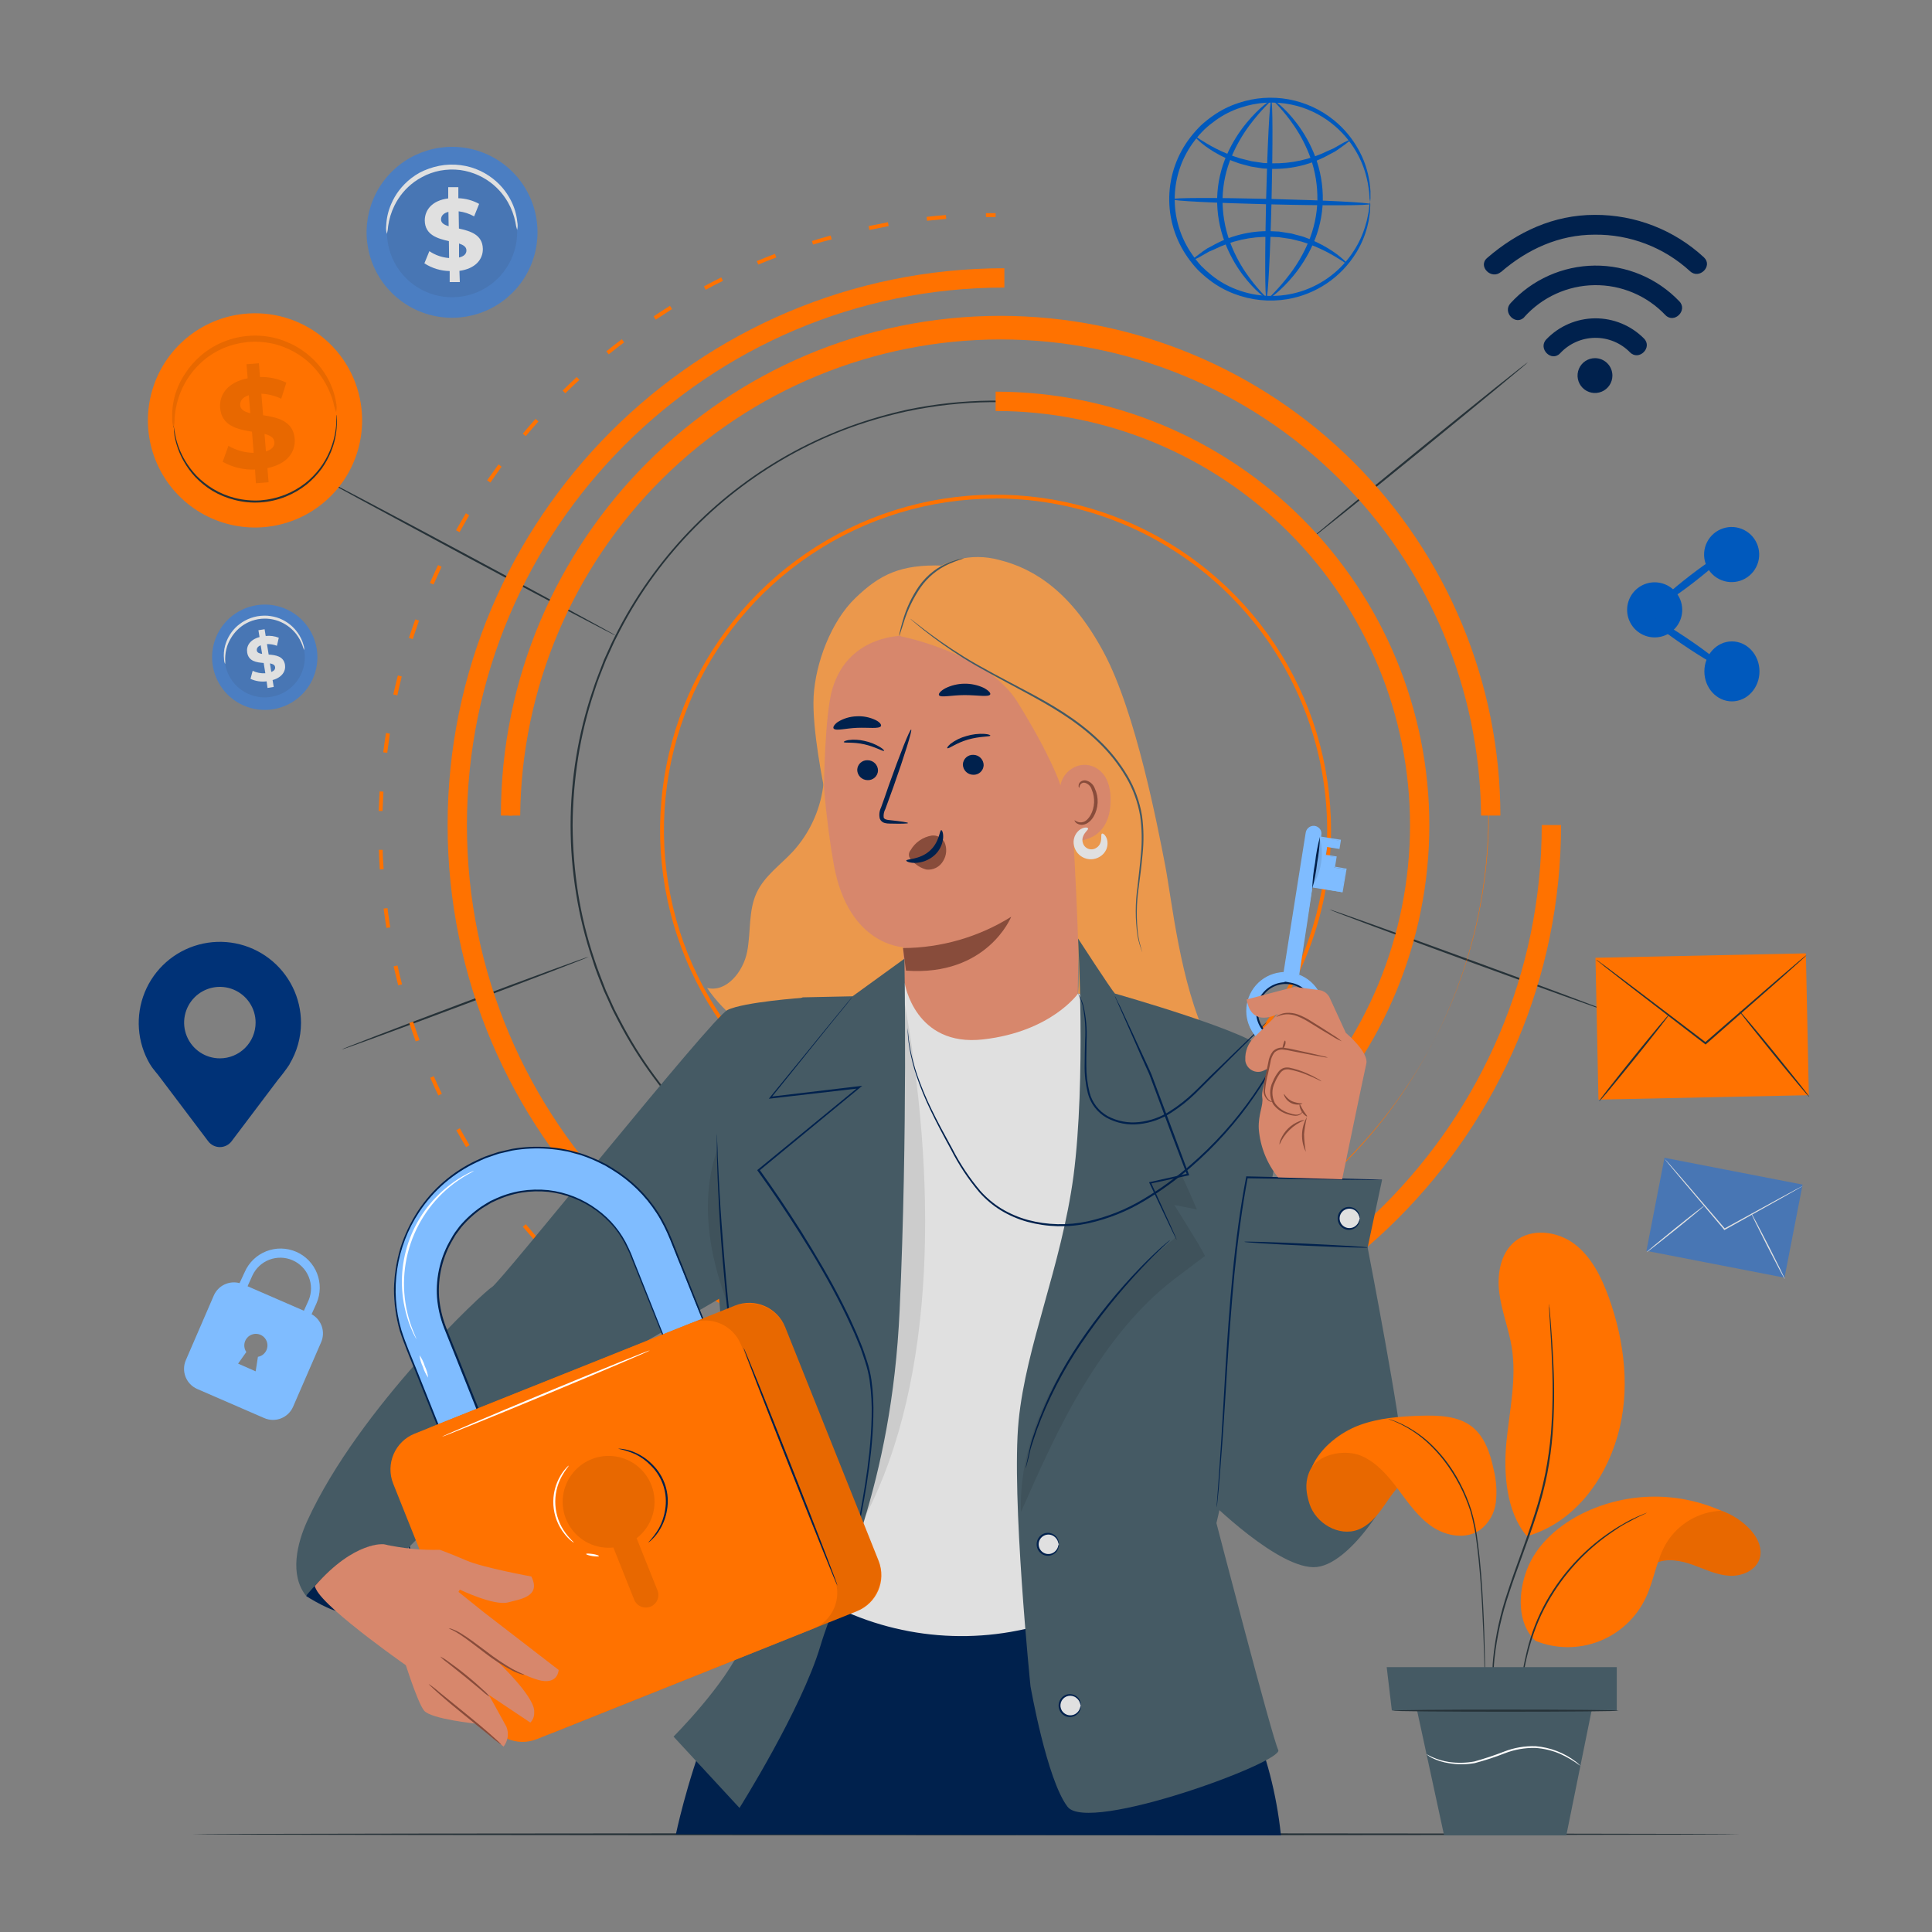 <?xml version="1.0" encoding="UTF-8"?> <svg xmlns="http://www.w3.org/2000/svg" width="458" height="458" viewBox="0 0 458 458" fill="none"><rect x="0" y="0" width="458" height="458" fill="#808080" stroke="none"/> <path d="M127.424 54.96C127.446 58.972 126.276 62.901 124.062 66.248C121.849 69.594 118.691 72.209 114.99 73.759C111.289 75.309 107.211 75.725 103.274 74.955C99.336 74.185 95.715 72.263 92.871 69.433C90.026 66.603 88.086 62.992 87.297 59.058C86.507 55.124 86.903 51.044 88.435 47.335C89.966 43.627 92.565 40.456 95.9 38.226C99.236 35.996 103.159 34.806 107.171 34.808C112.526 34.806 117.663 36.925 121.459 40.702C125.255 44.478 127.4 49.605 127.424 54.96V54.96Z" fill="#4B7EC2"></path> <path d="M122.598 54.96C122.612 58.016 121.719 61.008 120.031 63.556C118.344 66.104 115.938 68.094 113.118 69.273C110.299 70.452 107.193 70.768 104.194 70.18C101.195 69.592 98.438 68.126 96.272 65.97C94.106 63.813 92.63 61.062 92.029 58.066C91.429 55.069 91.732 51.962 92.899 49.137C94.066 46.313 96.046 43.899 98.587 42.201C101.128 40.502 104.116 39.597 107.172 39.599C111.254 39.594 115.17 41.209 118.062 44.089C120.954 46.969 122.585 50.879 122.598 54.96V54.96Z" fill="#4876B4"></path> <path d="M122.597 54.511C122.399 53.916 122.261 53.302 122.185 52.679C121.842 51.018 121.243 49.42 120.408 47.943C119.827 46.938 119.139 45.998 118.356 45.141C117.46 44.163 116.441 43.307 115.324 42.594C114.719 42.209 114.089 41.866 113.437 41.568C112.054 40.933 110.585 40.507 109.077 40.304C108.287 40.207 107.491 40.171 106.695 40.194C105.899 40.224 105.106 40.309 104.323 40.451C103.566 40.597 102.822 40.802 102.097 41.064C101.391 41.312 100.708 41.618 100.054 41.98C99.415 42.311 98.802 42.69 98.222 43.116C96.203 44.59 94.577 46.537 93.486 48.786C92.743 50.307 92.246 51.937 92.012 53.614C91.977 54.233 91.879 54.846 91.718 55.446C91.529 54.826 91.472 54.174 91.554 53.531C91.62 51.76 92.018 50.017 92.726 48.392C93.203 47.258 93.819 46.188 94.558 45.205C95.413 44.073 96.418 43.062 97.544 42.2C98.158 41.734 98.804 41.311 99.477 40.936C100.184 40.561 100.919 40.243 101.675 39.983C102.46 39.699 103.265 39.475 104.084 39.315C104.927 39.147 105.782 39.049 106.64 39.022C107.497 38.995 108.355 39.038 109.205 39.15C110.032 39.258 110.85 39.429 111.651 39.663C112.419 39.893 113.169 40.181 113.895 40.524C114.592 40.854 115.262 41.237 115.901 41.669C117.083 42.454 118.153 43.397 119.079 44.472C119.876 45.409 120.562 46.436 121.122 47.531C121.935 49.108 122.445 50.823 122.624 52.588C122.759 53.223 122.749 53.88 122.597 54.511V54.511Z" fill="#E0E0E0"></path> <path d="M108.912 64.212L109.003 66.868H106.603V64.257C104.471 64.22 102.393 63.585 100.604 62.425L101.785 59.54C103.176 60.483 104.79 61.045 106.466 61.17L106.411 57.167C103.736 56.554 100.741 55.711 100.695 52.276C100.695 49.739 102.472 47.522 106.255 47.036V44.371H108.655V46.991C110.382 47.041 112.071 47.503 113.583 48.337L112.392 51.296C111.263 50.657 110.017 50.249 108.728 50.096L108.793 54.181C111.467 54.768 114.408 55.61 114.463 58.999C114.499 61.509 112.667 63.699 108.912 64.212ZM106.356 53.632L106.301 50.224C105.037 50.536 104.542 51.241 104.551 52.056C104.561 52.871 105.339 53.32 106.356 53.632ZM110.57 59.357C110.57 58.523 109.855 58.074 108.82 57.726V61.042C110.066 60.758 110.579 60.126 110.57 59.357Z" fill="#E0E0E0"></path> <path d="M75.111 153.98C75.473 156.423 75.102 158.92 74.044 161.153C72.987 163.385 71.291 165.254 69.171 166.523C67.051 167.791 64.602 168.402 62.135 168.278C59.668 168.155 57.292 167.302 55.31 165.827C53.328 164.353 51.827 162.324 50.998 159.996C50.17 157.669 50.05 155.148 50.655 152.753C51.26 150.357 52.562 148.195 54.396 146.54C56.23 144.885 58.514 143.811 60.959 143.455C64.231 142.975 67.559 143.814 70.213 145.788C72.867 147.761 74.629 150.708 75.111 153.98V153.98Z" fill="#4B7EC2"></path> <path d="M72.162 154.41C72.438 156.273 72.155 158.176 71.349 159.877C70.543 161.579 69.25 163.004 67.634 163.97C66.018 164.937 64.151 165.403 62.271 165.308C60.39 165.214 58.58 164.564 57.069 163.44C55.557 162.317 54.414 160.77 53.782 158.996C53.15 157.222 53.059 155.3 53.52 153.475C53.98 151.649 54.972 150.001 56.37 148.739C57.768 147.477 59.509 146.658 61.372 146.386C62.607 146.204 63.866 146.268 65.077 146.573C66.288 146.878 67.427 147.418 68.429 148.163C69.431 148.908 70.277 149.843 70.917 150.915C71.558 151.987 71.981 153.175 72.162 154.41V154.41Z" fill="#4876B4"></path> <path d="M72.115 154.117C71.943 153.765 71.805 153.397 71.703 153.018C71.343 152.03 70.834 151.103 70.192 150.27C69.749 149.715 69.248 149.208 68.699 148.758C68.064 148.243 67.365 147.812 66.62 147.476C66.219 147.293 65.806 147.14 65.383 147.018C64.49 146.76 63.564 146.636 62.635 146.652C62.147 146.661 61.66 146.707 61.178 146.789C60.698 146.881 60.224 147.003 59.759 147.155C59.309 147.313 58.871 147.503 58.449 147.723C58.042 147.936 57.653 148.181 57.285 148.456C56.928 148.716 56.591 149.004 56.278 149.317C55.692 149.889 55.184 150.536 54.766 151.241C54.388 151.854 54.081 152.509 53.85 153.192C53.536 154.188 53.376 155.225 53.374 156.27C53.419 156.659 53.419 157.052 53.374 157.442C53.206 157.08 53.115 156.687 53.108 156.288C52.989 155.2 53.076 154.1 53.365 153.045C53.567 152.312 53.853 151.606 54.217 150.938C54.638 150.171 55.161 149.465 55.774 148.841C56.101 148.505 56.456 148.199 56.837 147.925C57.229 147.623 57.646 147.353 58.082 147.119C58.535 146.872 59.006 146.664 59.493 146.496C59.99 146.318 60.502 146.183 61.023 146.093C61.543 146.004 62.07 145.955 62.598 145.946C63.113 145.934 63.628 145.967 64.137 146.047C64.627 146.116 65.111 146.223 65.584 146.368C66.037 146.506 66.479 146.68 66.903 146.89C68.372 147.595 69.634 148.668 70.567 150.004C71.216 150.897 71.691 151.904 71.969 152.972C72.094 153.34 72.144 153.729 72.115 154.117V154.117Z" fill="#E0E0E0"></path> <path d="M64.623 161.216L64.889 162.846L63.423 163.085L63.204 161.518C61.901 161.684 60.577 161.481 59.384 160.932L59.897 159.018C60.83 159.471 61.866 159.674 62.901 159.604L62.507 157.167C60.822 157.03 58.926 156.782 58.596 154.685C58.349 153.137 59.256 151.625 61.527 151.021L61.262 149.4L62.727 149.171L62.984 150.764C64.037 150.651 65.102 150.792 66.089 151.177L65.649 153.091C64.896 152.803 64.093 152.666 63.286 152.688L63.689 155.17C65.365 155.299 67.234 155.546 67.564 157.607C67.784 159.1 66.868 160.593 64.623 161.216ZM62.132 154.987L61.802 152.972C61.051 153.265 60.813 153.741 60.886 154.227C60.959 154.712 61.454 154.914 62.132 155.015V154.987ZM65.21 158.111C65.127 157.598 64.66 157.387 63.991 157.268L64.312 159.283C65.036 159.036 65.283 158.605 65.21 158.138V158.111Z" fill="#E0E0E0"></path> <path d="M394.582 274.463L390.297 296.529L423.037 302.887L427.322 280.821L394.582 274.463Z" fill="#4876B4"></path> <path d="M427.387 281.12C427.272 281.21 427.149 281.29 427.021 281.359L425.958 281.972L422.001 284.216L408.875 291.544L408.765 291.599L408.682 291.508L408.536 291.288C404.707 286.708 401.208 282.659 398.698 279.664L395.712 276.092L394.915 275.111C394.818 275.004 394.732 274.888 394.658 274.763C394.769 274.857 394.87 274.961 394.96 275.075L395.794 275.991L398.826 279.481L408.728 291.041L408.92 291.27H408.737L421.909 284.042L425.912 281.881L427.002 281.313C427.123 281.235 427.252 281.171 427.387 281.12Z" fill="#E0E0E0"></path> <path d="M390.362 296.83C390.307 296.766 393.357 294.219 397.168 291.141C400.978 288.064 404.12 285.645 404.175 285.691C404.23 285.737 401.18 288.302 397.36 291.38C393.541 294.457 390.417 296.894 390.362 296.83Z" fill="#E0E0E0"></path> <path d="M415.104 287.523C415.186 287.523 417.027 290.967 419.235 295.291C421.443 299.614 423.192 303.196 423.1 303.196C423.009 303.196 421.177 299.761 418.969 295.437C416.762 291.114 415.031 287.56 415.104 287.523Z" fill="#E0E0E0"></path> <path d="M324.804 47.834C324.685 47.345 324.627 46.843 324.63 46.34C324.612 45.725 324.545 45.113 324.428 44.508C324.326 43.696 324.17 42.891 323.961 42.099C323.441 39.919 322.598 37.829 321.46 35.898C319.975 33.339 318.016 31.085 315.689 29.257C312.887 27.036 309.602 25.505 306.099 24.787C302.085 23.961 297.924 24.22 294.044 25.538C291.949 26.229 289.972 27.235 288.182 28.524C287.258 29.181 286.376 29.897 285.544 30.668C284.718 31.48 283.95 32.35 283.245 33.269C280.269 37.113 278.601 41.808 278.482 46.667C278.363 51.527 279.801 56.297 282.585 60.282C283.246 61.246 283.971 62.164 284.756 63.03C285.553 63.84 286.401 64.599 287.293 65.302C289.016 66.678 290.941 67.781 293 68.572C297.977 70.511 303.47 70.672 308.552 69.026C313.633 67.38 317.989 64.029 320.883 59.54C322.114 57.666 323.058 55.619 323.686 53.467C323.935 52.687 324.131 51.891 324.272 51.085C324.409 50.5 324.504 49.907 324.556 49.308C324.582 48.806 324.665 48.308 324.804 47.824C324.856 48.324 324.856 48.827 324.804 49.327C324.804 49.941 324.748 50.554 324.639 51.158C324.542 51.988 324.383 52.808 324.163 53.613C323.603 55.846 322.7 57.978 321.488 59.934C319.707 62.823 317.33 65.299 314.515 67.195C311.699 69.09 308.512 70.362 305.165 70.926C300.921 71.635 296.565 71.192 292.551 69.643C290.381 68.82 288.348 67.671 286.524 66.236C285.58 65.499 284.684 64.704 283.84 63.854C283.009 62.958 282.241 62.007 281.541 61.005C278.586 56.808 277.057 51.772 277.181 46.639C277.304 41.507 279.074 36.55 282.228 32.5C282.979 31.531 283.793 30.613 284.665 29.752C285.548 28.939 286.484 28.186 287.467 27.498C289.356 26.151 291.442 25.104 293.65 24.393C297.461 23.119 301.532 22.829 305.485 23.551C309.438 24.274 313.144 25.984 316.257 28.524C318.63 30.459 320.605 32.836 322.074 35.522C323.189 37.525 323.986 39.688 324.437 41.934C324.622 42.748 324.744 43.575 324.804 44.408C324.884 45.015 324.908 45.628 324.877 46.24C324.913 46.772 324.888 47.307 324.804 47.834Z" fill="#0059BD"></path> <path d="M320.104 33.159C320.15 33.223 319.729 33.599 318.913 34.203L317.402 35.294C317.1 35.495 316.788 35.724 316.44 35.944L315.277 36.548C311.078 38.943 306.305 40.147 301.473 40.029L299.384 39.938L297.378 39.617C297.049 39.562 296.719 39.525 296.398 39.452L295.482 39.205C294.868 39.04 294.255 38.893 293.65 38.701C291.605 38.016 289.64 37.113 287.788 36.008C284.637 34.103 283.107 32.344 283.208 32.261C283.309 32.179 285.04 33.562 288.218 35.211C290.085 36.161 292.031 36.946 294.035 37.556C294.594 37.712 295.18 37.84 295.775 37.986L296.691 38.215L297.607 38.353L299.522 38.637L301.519 38.719C306.147 38.813 310.729 37.786 314.874 35.724L316.037 35.22C316.394 35.028 316.724 34.826 317.036 34.661L318.639 33.745C319.527 33.315 320.049 33.086 320.104 33.159Z" fill="#0059BD"></path> <path d="M282.52 61.711C282.465 61.638 282.896 61.271 283.711 60.667L285.223 59.54C285.525 59.338 285.836 59.109 286.184 58.89L287.338 58.285C291.54 55.889 296.316 54.685 301.152 54.804L303.24 54.896L305.246 55.216C305.576 55.271 305.906 55.308 306.226 55.372L307.142 55.629C307.756 55.794 308.37 55.94 308.974 56.123C311.02 56.83 312.985 57.751 314.837 58.871C317.979 60.777 319.508 62.535 319.417 62.618C319.325 62.7 317.585 61.317 314.415 59.668C312.564 58.715 310.633 57.924 308.645 57.305C308.086 57.149 307.49 57.021 306.904 56.865L305.988 56.645L305.072 56.508L303.149 56.224L301.161 56.142C296.526 56.047 291.937 57.078 287.787 59.146L286.615 59.65C286.258 59.842 285.937 60.044 285.626 60.209L284.023 61.125C283.097 61.555 282.575 61.784 282.52 61.711Z" fill="#0059BD"></path> <path d="M324.786 48.374C324.786 48.731 314.252 48.768 301.29 48.447C288.329 48.127 277.813 47.632 277.822 47.238C277.831 46.844 288.347 46.844 301.318 47.165C314.288 47.485 324.795 48.017 324.786 48.374Z" fill="#0059BD"></path> <path d="M300.219 70.724C299.861 70.724 299.834 60.2 300.145 47.229C300.457 34.258 301.006 23.761 301.364 23.816C301.721 23.871 301.748 34.341 301.437 47.311C301.125 60.282 300.576 70.734 300.219 70.724Z" fill="#0059BD"></path> <path d="M300.218 70.688C300.136 70.825 297.544 69.066 294.557 65.1C292.819 62.761 291.411 60.193 290.371 57.47C289.099 54.113 288.477 50.544 288.539 46.954C288.63 43.356 289.437 39.813 290.912 36.53C292.099 33.874 293.64 31.391 295.492 29.147C298.652 25.318 301.263 23.651 301.354 23.761C301.446 23.871 299.11 25.831 296.206 29.706C294.519 31.975 293.105 34.434 291.993 37.034C290.644 40.188 289.908 43.57 289.822 47C289.763 50.43 290.321 53.843 291.471 57.076C292.428 59.725 293.711 62.245 295.29 64.578C298.02 68.572 300.347 70.532 300.218 70.688Z" fill="#0059BD"></path> <path d="M301.886 23.816C301.978 23.679 304.561 25.428 307.547 29.404C309.292 31.739 310.707 34.303 311.751 37.025C313.025 40.385 313.646 43.957 313.583 47.55C313.497 51.145 312.69 54.686 311.211 57.964C310.021 60.622 308.481 63.108 306.631 65.357C303.471 69.176 300.86 70.853 300.778 70.734C300.695 70.614 303.013 68.663 305.916 64.789C307.613 62.526 309.028 60.065 310.13 57.461C311.479 54.303 312.216 50.918 312.301 47.485C312.359 44.056 311.804 40.644 310.661 37.409C309.701 34.76 308.414 32.24 306.832 29.907C304.112 25.895 301.758 23.917 301.886 23.816Z" fill="#0059BD"></path> <path d="M73.866 311.55L75.029 308.967C76.012 306.71 76.058 304.155 75.156 301.864C74.71 300.73 74.045 299.695 73.199 298.818C72.353 297.94 71.342 297.238 70.225 296.752C69.107 296.265 67.905 296.004 66.686 295.982C65.467 295.96 64.256 296.178 63.122 296.624C60.831 297.525 58.992 299.299 58.01 301.556L56.791 304.176C55.59 303.855 54.313 303.975 53.192 304.514C52.071 305.054 51.18 305.977 50.682 307.116L44.059 322.432C43.513 323.69 43.486 325.113 43.983 326.39C44.481 327.668 45.463 328.698 46.715 329.256L62.645 336.172C63.907 336.721 65.335 336.747 66.617 336.244C67.898 335.741 68.927 334.75 69.478 333.488L76.128 318.182C76.647 316.993 76.702 315.654 76.284 314.427C75.865 313.2 75.002 312.173 73.866 311.55V311.55ZM60.602 325.088L56.443 323.256L58.394 320.508C58.057 320.02 57.888 319.435 57.911 318.842C57.934 318.249 58.148 317.68 58.522 317.219C58.895 316.757 59.408 316.43 59.984 316.284C60.559 316.139 61.166 316.184 61.714 316.412C62.261 316.64 62.721 317.04 63.023 317.551C63.325 318.061 63.453 318.656 63.389 319.246C63.324 319.836 63.071 320.39 62.666 320.823C62.261 321.257 61.727 321.548 61.142 321.653C60.95 323 60.602 325.088 60.602 325.088ZM72.043 310.725L58.688 304.918L59.842 302.362C60.642 300.64 62.084 299.299 63.859 298.624C65.635 297.95 67.603 297.996 69.345 298.752C71.087 299.509 72.465 300.916 73.185 302.673C73.904 304.431 73.909 306.4 73.197 308.161L72.043 310.725Z" fill="#7FBCFF"></path> <path d="M398.789 144.563C398.791 145.855 398.409 147.118 397.693 148.193C396.977 149.268 395.958 150.107 394.765 150.603C393.573 151.099 392.26 151.23 390.993 150.98C389.725 150.729 388.561 150.109 387.646 149.197C386.731 148.285 386.108 147.122 385.854 145.855C385.6 144.589 385.728 143.275 386.22 142.081C386.713 140.887 387.549 139.866 388.622 139.147C389.695 138.428 390.957 138.043 392.249 138.041C393.106 138.04 393.956 138.208 394.749 138.535C395.541 138.862 396.262 139.342 396.869 139.948C397.477 140.553 397.959 141.272 398.288 142.064C398.617 142.856 398.788 143.705 398.789 144.563V144.563Z" fill="#0059BD"></path> <path d="M416.33 134.412C417.959 131.194 416.671 127.265 413.453 125.636C410.235 124.006 406.306 125.295 404.676 128.513C403.047 131.731 404.335 135.66 407.554 137.29C410.772 138.919 414.701 137.631 416.33 134.412Z" fill="#0059BD"></path> <path d="M410.58 166.267C414.187 166.262 417.107 163.075 417.101 159.149C417.096 155.224 414.167 152.045 410.56 152.05C406.953 152.055 404.034 155.242 404.039 159.168C404.045 163.093 406.973 166.272 410.58 166.267Z" fill="#0059BD"></path> <path d="M408.645 158.321C408.361 158.734 404.019 156.27 398.945 152.825C393.87 149.381 389.977 146.239 390.252 145.827C390.527 145.415 394.832 147.888 399.952 151.323C405.073 154.758 408.92 157.909 408.645 158.321Z" fill="#0059BD"></path> <path d="M409.168 130.988C409.47 131.382 406.118 134.487 401.675 137.931C397.233 141.375 393.431 143.839 393.083 143.427C392.735 143.015 396.133 139.928 400.576 136.493C405.019 133.058 408.866 130.631 409.168 130.988Z" fill="#0059BD"></path> <path d="M412.456 434.834C412.456 434.963 330.309 435.073 229.009 435.073C127.708 435.073 45.543 434.963 45.543 434.834C45.543 434.706 127.672 434.596 229.009 434.596C330.346 434.596 412.456 434.697 412.456 434.834Z" fill="#263238"></path> <path d="M362.187 85.884C362.269 85.985 350.856 95.41 336.704 106.952C322.552 118.494 311.001 127.718 310.918 127.617C310.836 127.516 322.24 118.1 336.402 106.549C350.563 94.998 362.095 85.783 362.187 85.884Z" fill="#263238"></path> <path d="M380.973 239.671C380.927 239.8 366.161 234.505 347.997 227.864C329.833 221.223 315.103 215.727 315.186 215.608C315.268 215.489 329.998 220.765 348.162 227.415C366.326 234.065 381.055 239.552 380.973 239.671Z" fill="#263238"></path> <path d="M75.258 112.815C75.322 112.695 91.233 121.059 110.78 131.556C130.328 142.053 146.147 150.618 146.083 150.728C146.019 150.838 130.117 142.484 110.561 131.977C91.004 121.471 75.194 112.924 75.258 112.815Z" fill="#263238"></path> <path d="M80.992 248.795C80.992 248.667 94.018 243.647 110.176 237.583C126.334 231.519 139.488 226.701 139.534 226.82C139.58 226.939 126.517 231.959 110.35 238.032C94.183 244.105 81.038 248.914 80.992 248.795Z" fill="#263238"></path> <path d="M236.017 276.32C220.287 276.322 204.911 271.66 191.831 262.922C178.752 254.185 168.557 241.765 162.537 227.233C156.516 212.702 154.94 196.711 158.007 181.284C161.075 165.857 168.649 151.685 179.77 140.562C190.892 129.439 205.062 121.864 220.489 118.795C235.916 115.726 251.907 117.3 266.439 123.319C280.971 129.338 293.392 139.531 302.131 152.61C310.87 165.688 315.535 181.064 315.535 196.793C315.51 217.876 307.125 238.089 292.218 252.998C277.311 267.906 257.1 276.294 236.017 276.32ZM236.017 118.191C220.468 118.19 205.268 122.799 192.339 131.436C179.41 140.073 169.333 152.35 163.382 166.715C157.431 181.08 155.874 196.887 158.907 212.137C161.939 227.386 169.427 241.394 180.421 252.389C191.416 263.383 205.424 270.871 220.674 273.904C235.924 276.937 251.73 275.379 266.095 269.428C280.46 263.477 292.737 253.4 301.374 240.471C310.011 227.542 314.621 212.342 314.619 196.793C314.602 175.95 306.316 155.964 291.58 141.222C276.843 126.481 256.861 118.188 236.017 118.164V118.191Z" fill="#FF7200"></path> <path d="M336.547 195.658C336.547 195.658 336.547 195.108 336.483 194.027C336.483 193.487 336.483 192.818 336.419 192.021C336.355 191.224 336.419 190.299 336.282 189.273C336.144 188.247 336.099 187.056 335.998 185.765C335.897 184.473 335.659 183.072 335.467 181.542C335.036 178.501 334.377 175.011 333.424 171.136C332.332 166.827 330.955 162.595 329.302 158.468C327.36 153.572 325.023 148.842 322.313 144.325C315.684 133.29 307.021 123.614 296.784 115.81C290.847 111.278 284.415 107.433 277.612 104.351C270.251 100.961 262.497 98.499 254.529 97.023C241.519 94.621 228.166 94.774 215.214 97.472C210.666 98.457 206.187 99.736 201.804 101.3C183.148 108.099 166.922 120.268 155.17 136.273C152.106 140.442 149.371 144.843 146.99 149.436C146.413 150.609 145.763 151.745 145.25 152.944L143.629 156.526C142.658 158.972 141.659 161.417 140.881 163.936C139.18 169.022 137.903 174.24 137.061 179.536C136.216 184.875 135.775 190.27 135.742 195.676C135.777 201.084 136.214 206.482 137.052 211.825C137.897 217.093 139.175 222.283 140.872 227.342C141.668 229.87 142.704 232.316 143.62 234.762L145.241 238.343C145.754 239.552 146.413 240.688 146.99 241.851C149.362 246.451 152.094 250.855 155.161 255.024C166.915 271.032 183.144 283.204 201.804 290.006C206.202 291.561 210.697 292.827 215.26 293.798C228.212 296.496 241.565 296.649 254.575 294.247C269.911 291.364 284.364 284.944 296.784 275.496C307.016 267.687 315.67 258.004 322.285 246.963C324.995 242.446 327.333 237.716 329.274 232.82C330.925 228.708 332.302 224.491 333.396 220.197C334.312 216.323 335.009 212.869 335.439 209.801C335.631 208.271 335.842 206.869 335.97 205.578C336.099 204.286 336.163 203.114 336.254 202.06C336.346 201.007 336.373 200.091 336.392 199.312C336.41 198.534 336.438 197.847 336.456 197.306C336.456 196.225 336.52 195.676 336.52 195.676C336.52 195.676 336.52 196.225 336.52 197.306C336.52 197.847 336.52 198.515 336.52 199.312C336.52 200.109 336.52 201.044 336.401 202.06C336.282 203.077 336.236 204.286 336.144 205.578C336.053 206.869 335.824 208.28 335.641 209.81C335.219 212.86 334.569 216.35 333.635 220.234C332.551 224.539 331.183 228.768 329.54 232.893C327.61 237.809 325.278 242.557 322.569 247.091C315.955 258.178 307.291 267.905 297.04 275.753C284.58 285.273 270.06 291.739 254.648 294.631C246.089 296.248 237.356 296.737 228.67 296.088C224.132 295.775 219.62 295.147 215.168 294.21C210.59 293.233 206.083 291.95 201.676 290.372C182.925 283.557 166.615 271.34 154.804 255.262C151.715 251.074 148.959 246.652 146.56 242.035C145.983 240.862 145.323 239.717 144.801 238.508C144.279 237.299 143.72 236.108 143.171 234.908C142.2 232.453 141.192 229.998 140.423 227.461C138.717 222.385 137.433 217.177 136.585 211.889C134.826 201.149 134.826 190.194 136.585 179.454C137.441 174.167 138.728 168.959 140.432 163.882C141.229 161.344 142.264 158.889 143.18 156.434C143.729 155.234 144.27 154.035 144.81 152.835C145.351 151.635 145.983 150.49 146.569 149.308C148.967 144.693 151.724 140.274 154.813 136.09C166.623 120.014 182.929 107.797 201.676 100.98C206.077 99.391 210.578 98.094 215.15 97.096C228.156 94.407 241.56 94.264 254.62 96.675C262.614 98.145 270.393 100.607 277.777 104.003C284.605 107.102 291.058 110.968 297.013 115.526C307.266 123.374 315.933 133.1 322.551 144.188C325.256 148.723 327.588 153.471 329.522 158.386C331.165 162.51 332.533 166.739 333.616 171.045C334.532 174.928 335.201 178.428 335.622 181.478C335.806 183.008 335.998 184.409 336.126 185.701C336.254 186.992 336.309 188.174 336.383 189.227C336.456 190.281 336.493 191.197 336.502 191.975C336.511 192.754 336.502 193.441 336.502 193.981C336.557 195.108 336.547 195.658 336.547 195.658Z" fill="#263238"></path> <path d="M237.243 309.984V309.068C260.131 309.062 282.503 302.27 301.53 289.551C320.558 276.831 335.387 258.755 344.142 237.608C352.897 216.461 355.185 193.193 350.716 170.746C346.248 148.299 335.223 127.681 319.038 111.499C302.852 95.317 282.231 84.297 259.783 79.834C237.335 75.371 214.067 77.665 192.922 86.425C171.778 95.184 153.705 110.018 140.99 129.048C128.275 148.079 121.488 170.453 121.488 193.34H120.572C120.572 129.028 172.903 76.706 237.216 76.706C267.971 76.978 297.374 89.387 319.026 111.232C340.678 133.076 352.825 162.588 352.825 193.345C352.825 224.101 340.678 253.613 319.026 275.458C297.374 297.302 267.971 309.711 237.216 309.984H237.243Z" fill="#FF7200"></path> <path d="M236.025 298.469V293.889C262.078 293.889 287.064 283.54 305.486 265.118C323.908 246.696 334.257 221.71 334.257 195.658C334.257 169.605 323.908 144.619 305.486 126.197C287.064 107.775 262.078 97.426 236.025 97.426V92.846C263.293 92.846 289.443 103.678 308.724 122.959C328.005 142.24 338.837 168.39 338.837 195.658C338.837 222.925 328.005 249.076 308.724 268.357C289.443 287.637 263.293 298.469 236.025 298.469Z" fill="#FF7200"></path> <path d="M355.682 193.34H351.102C350.833 163.311 338.715 134.604 317.385 113.465C296.056 92.326 267.241 80.466 237.211 80.466C207.181 80.466 178.366 92.326 157.037 113.465C135.707 134.604 123.59 163.311 123.32 193.34H118.74C118.74 128.02 171.868 74.874 237.216 74.874C268.624 74.91 298.735 87.403 320.944 109.612C343.153 131.821 355.646 161.932 355.682 193.34V193.34Z" fill="#FF7200"></path> <path d="M238.096 327.58C165.32 327.58 106.109 268.36 106.109 195.584C106.109 122.808 165.32 63.589 238.096 63.589V68.169C167.848 68.169 110.689 125.327 110.689 195.584C110.689 265.841 167.848 323 238.096 323C308.344 323 365.484 265.841 365.484 195.584H370.064C370.064 268.388 310.881 327.58 238.096 327.58Z" fill="#FF7200"></path> <path d="M236.016 343.069H233.717V342.153H236.007L236.016 343.069Z" fill="#FF7200"></path> <path d="M224.42 342.584C222.89 342.465 221.333 342.318 219.84 342.144L219.94 341.228C221.461 341.393 223.009 341.54 224.52 341.659L224.42 342.584ZM210.68 340.871C209.15 340.605 207.611 340.312 206.1 340.001L206.292 339.085C207.776 339.396 209.296 339.689 210.817 339.955L210.68 340.871ZM197.095 337.821C195.621 337.418 194.118 336.978 192.644 336.52L192.918 335.604C194.384 336.062 195.868 336.52 197.343 336.905L197.095 337.821ZM183.859 333.479C182.412 332.929 180.965 332.343 179.536 331.748L179.893 330.905C181.303 331.5 182.751 332.078 184.189 332.627L183.859 333.479ZM171.044 327.928C169.661 327.241 168.296 326.527 166.913 325.794L167.344 324.988C168.699 325.711 170.092 326.426 171.447 327.113L171.044 327.928ZM158.871 321.14C157.561 320.325 156.242 319.483 154.968 318.631L155.472 317.861C156.746 318.713 158.055 319.556 159.356 320.362L158.871 321.14ZM147.411 313.235C146.184 312.319 144.957 311.339 143.747 310.359L144.334 309.654C145.515 310.616 146.734 311.577 147.952 312.503L147.411 313.235ZM136.749 304.277C135.604 303.224 134.478 302.143 133.387 301.071L134.029 300.421C135.11 301.483 136.236 302.555 137.372 303.608L136.749 304.277ZM126.985 294.311C125.959 293.157 124.933 291.984 123.944 290.803L124.649 290.216C125.629 291.389 126.646 292.561 127.672 293.706L126.985 294.311ZM118.209 283.52C117.293 282.265 116.377 281.001 115.516 279.737L116.267 279.224C117.129 280.47 118.026 281.734 118.942 282.971L118.209 283.52ZM110.497 271.942C109.709 270.632 108.921 269.277 108.17 267.93L109.004 267.472C109.746 268.809 110.524 270.147 111.303 271.457L110.497 271.942ZM103.92 259.695C103.251 258.303 102.601 256.883 101.987 255.482L102.83 255.115C103.434 256.508 104.085 257.918 104.744 259.301L103.92 259.695ZM98.543 246.871C98.012 245.424 97.499 243.949 97.022 242.493L97.938 242.2C98.415 243.656 98.918 245.122 99.45 246.56L98.543 246.871ZM94.403 233.58C94.018 232.087 93.651 230.576 93.312 229.073L94.228 228.872C94.558 230.365 94.925 231.867 95.309 233.351L94.403 233.58ZM91.6 219.968C91.361 218.457 91.142 216.909 90.94 215.388L91.856 215.278C92.048 216.799 92.268 218.338 92.506 219.858L91.6 219.968ZM90.033 206.1C89.933 204.57 89.859 203.004 89.813 201.465H90.729C90.729 202.995 90.849 204.543 90.949 206.045L90.033 206.1ZM90.684 192.25H89.768C89.823 190.702 89.896 189.145 89.987 187.606L90.903 187.67C90.839 189.163 90.775 190.711 90.684 192.25ZM91.764 178.455L90.849 178.345C91.041 176.815 91.261 175.267 91.499 173.765L92.415 173.912C92.213 175.405 91.993 176.935 91.801 178.455H91.764ZM94.146 164.834L93.23 164.633C93.569 163.13 93.935 161.61 94.32 160.126L95.236 160.355C94.879 161.83 94.513 163.341 94.183 164.88L94.146 164.834ZM97.81 151.497L96.94 151.213C97.425 149.748 97.938 148.273 98.46 146.816L99.322 147.128C98.836 148.575 98.323 150.05 97.847 151.497H97.81ZM102.756 138.554L101.914 138.188C102.537 136.777 103.187 135.357 103.847 133.956L104.68 134.35C104.048 135.742 103.407 137.153 102.793 138.554H102.756ZM108.912 126.142L108.115 125.703C108.866 124.347 109.642 123.004 110.442 121.672L111.22 122.149C110.469 123.458 109.691 124.805 108.949 126.142H108.912ZM116.24 114.39L115.48 113.868C116.396 112.604 117.266 111.331 118.182 110.085L118.915 110.625C118.026 111.862 117.119 113.126 116.258 114.39H116.24ZM124.621 103.398L123.925 102.803C124.914 101.63 125.94 100.449 126.966 99.294L127.644 99.908C126.646 101.035 125.629 102.207 124.64 103.38L124.621 103.398ZM134.01 93.231L133.369 92.58C134.459 91.508 135.595 90.427 136.722 89.374L137.345 90.052C136.236 91.078 135.119 92.15 134.029 93.212L134.01 93.231ZM144.315 84.006L143.738 83.292C144.929 82.321 146.157 81.359 147.402 80.425L147.961 81.158C146.734 82.064 145.515 83.026 144.334 83.988L144.315 84.006ZM155.436 75.762L154.932 75.002C156.196 74.15 157.515 73.308 158.825 72.492L159.31 73.271C158.019 74.095 156.718 74.938 155.454 75.781L155.436 75.762ZM167.298 68.7L166.867 67.885C168.223 67.161 169.615 66.447 170.98 65.76L171.392 66.584C170.028 67.234 168.654 67.94 167.298 68.7ZM179.765 62.746L179.407 61.903C180.827 61.308 182.274 60.722 183.703 60.181L184.033 61.033C182.613 61.546 181.175 62.123 179.765 62.718V62.746ZM192.744 58.01L192.47 57.14C193.944 56.682 195.447 56.224 196.921 55.83L197.169 56.746C195.694 57.094 194.192 57.525 192.744 57.983V58.01ZM206.1 54.511L205.916 53.595C207.428 53.275 208.958 52.981 210.496 52.679L210.661 53.595C209.159 53.907 207.629 54.2 206.1 54.511ZM219.757 52.331L219.656 51.415C221.186 51.241 222.743 51.094 224.236 50.975L224.31 51.891C222.853 52.011 221.305 52.212 219.785 52.331H219.757Z" fill="#FF7200"></path> <path d="M233.727 51.452V50.536H236.026V51.452H233.727Z" fill="#FF7200"></path> <path d="M428.099 226.005L378.225 227.05L378.929 260.669L428.803 259.624L428.099 226.005Z" fill="#FF7200"></path> <path d="M428.248 226.425C428.116 226.594 427.965 226.747 427.799 226.883L426.434 228.129L421.36 232.663L404.469 247.493L404.331 247.612L404.185 247.502L403.827 247.227L385.773 233.341C383.51 231.564 381.66 230.126 380.332 229.091C379.727 228.596 379.242 228.175 378.866 227.918C378.689 227.79 378.526 227.643 378.381 227.479C378.572 227.584 378.752 227.707 378.921 227.845L380.442 228.944L385.938 233.084L404.075 246.87L404.432 247.145H404.148L421.121 232.416L426.288 228.001L427.707 226.819C427.878 226.675 428.059 226.543 428.248 226.425Z" fill="#263238"></path> <path d="M379.078 261.06C378.986 260.978 382.641 256.297 387.239 250.59C391.838 244.884 395.657 240.331 395.758 240.413C395.859 240.496 392.204 245.177 387.597 250.883C382.989 256.59 379.224 261.17 379.078 261.06Z" fill="#263238"></path> <path d="M412.327 239.671C412.419 239.598 416.22 244.087 420.81 249.747C425.399 255.408 429.054 259.998 428.953 260.071C428.852 260.144 425.051 255.656 420.462 249.995C415.872 244.334 412.199 239.754 412.327 239.671Z" fill="#263238"></path> <path d="M382.237 89.063C382.231 89.879 381.984 90.676 381.526 91.352C381.068 92.028 380.42 92.553 379.663 92.861C378.907 93.169 378.076 93.246 377.276 93.082C376.476 92.918 375.743 92.521 375.168 91.94C374.594 91.359 374.205 90.622 374.05 89.82C373.895 89.018 373.981 88.188 374.297 87.435C374.613 86.682 375.146 86.04 375.827 85.59C376.508 85.139 377.307 84.9 378.124 84.904C378.667 84.906 379.205 85.016 379.706 85.226C380.206 85.437 380.661 85.744 381.043 86.13C381.425 86.516 381.727 86.974 381.932 87.478C382.137 87.981 382.24 88.519 382.237 89.063V89.063Z" fill="#00214D"></path> <path d="M369.845 83.75C370.899 82.613 372.172 81.703 373.588 81.073C375.004 80.444 376.534 80.109 378.083 80.088C379.633 80.068 381.17 80.362 382.603 80.954C384.035 81.546 385.332 82.422 386.415 83.53C388.531 85.655 391.829 82.385 389.722 80.251C388.204 78.718 386.394 77.505 384.399 76.683C382.405 75.86 380.265 75.446 378.108 75.464C375.951 75.482 373.819 75.932 371.838 76.787C369.857 77.642 368.067 78.885 366.575 80.443C364.505 82.605 367.775 85.939 369.845 83.75Z" fill="#00214D"></path> <path d="M355.802 64.505C362.086 59.064 369.588 55.647 377.997 55.629C386.372 55.531 394.469 58.63 400.64 64.294C402.82 66.337 406.136 63.076 403.938 61.015C396.892 54.483 387.622 50.88 378.015 50.939C368.342 50.939 359.75 54.914 352.532 61.161C350.26 63.121 353.548 66.419 355.802 64.468V64.505Z" fill="#00214D"></path> <path d="M361.344 75.167C363.442 72.826 366.002 70.945 368.863 69.643C371.724 68.34 374.823 67.645 377.966 67.6C381.109 67.555 384.227 68.162 387.124 69.383C390.021 70.603 392.633 72.41 394.797 74.691C396.885 76.834 400.183 73.564 398.094 71.421C395.503 68.71 392.383 66.561 388.927 65.106C385.47 63.651 381.752 62.921 378.003 62.962C374.253 63.004 370.552 63.815 367.128 65.345C363.705 66.876 360.633 69.093 358.102 71.86C356.068 74.059 359.329 77.356 361.372 75.167H361.344Z" fill="#00214D"></path> <path d="M71.357 242.511C71.357 239.555 70.677 236.639 69.368 233.989C68.059 231.338 66.157 229.025 63.809 227.229C61.462 225.433 58.732 224.202 55.831 223.632C52.931 223.062 49.938 223.168 47.086 223.942C44.233 224.715 41.597 226.136 39.382 228.094C37.167 230.051 35.433 232.493 34.315 235.229C33.196 237.965 32.724 240.922 32.933 243.87C33.143 246.819 34.029 249.679 35.523 252.23V252.23L35.578 252.303C36.32 253.549 37.245 254.437 38.179 255.747L49.355 270.55C49.678 270.978 50.097 271.326 50.578 271.566C51.058 271.805 51.588 271.93 52.125 271.93C52.663 271.93 53.192 271.805 53.673 271.566C54.154 271.326 54.573 270.978 54.896 270.55L65.888 255.985C66.868 254.813 67.786 253.59 68.636 252.321V252.266C70.404 249.319 71.344 245.948 71.357 242.511V242.511ZM52.121 250.892C50.445 250.892 48.807 250.395 47.413 249.464C46.02 248.533 44.934 247.21 44.293 245.662C43.651 244.114 43.484 242.41 43.811 240.766C44.138 239.123 44.944 237.613 46.13 236.428C47.314 235.243 48.824 234.436 50.468 234.109C52.111 233.782 53.815 233.95 55.363 234.591C56.911 235.233 58.235 236.319 59.166 237.712C60.097 239.105 60.594 240.744 60.594 242.419C60.594 243.533 60.374 244.635 59.948 245.664C59.522 246.693 58.897 247.627 58.109 248.414C57.321 249.201 56.386 249.825 55.357 250.25C54.328 250.675 53.225 250.894 52.112 250.892H52.121Z" fill="#003277"></path> <path d="M85.784 97.92C86.128 102.933 84.978 107.936 82.477 112.295C79.977 116.653 76.24 120.172 71.739 122.406C67.237 124.639 62.175 125.487 57.191 124.842C52.208 124.197 47.528 122.087 43.745 118.781C39.961 115.475 37.243 111.12 35.935 106.268C34.628 101.416 34.789 96.286 36.399 91.526C38.009 86.766 40.995 82.59 44.979 79.528C48.963 76.466 53.766 74.655 58.78 74.324C62.103 74.1 65.437 74.533 68.592 75.597C71.747 76.662 74.662 78.338 77.17 80.529C79.677 82.72 81.729 85.384 83.207 88.368C84.685 91.352 85.561 94.598 85.784 97.92V97.92Z" fill="#FF7200"></path> <g opacity="0.3"> <path opacity="0.3" d="M79.692 97.719C79.391 96.981 79.17 96.214 79.032 95.429C78.458 93.383 77.575 91.437 76.413 89.658C75.619 88.448 74.698 87.327 73.665 86.315C72.448 85.158 71.087 84.164 69.616 83.356C68.829 82.922 68.011 82.546 67.17 82.229C66.298 81.894 65.4 81.627 64.486 81.432C63.542 81.23 62.583 81.099 61.619 81.038C60.624 80.984 59.626 81.002 58.633 81.094C57.642 81.2 56.66 81.375 55.693 81.616C54.756 81.856 53.838 82.162 52.945 82.532C52.091 82.906 51.264 83.341 50.471 83.832C49.703 84.301 48.974 84.831 48.291 85.417C47.017 86.488 45.887 87.719 44.93 89.081C44.096 90.271 43.395 91.549 42.841 92.892C42.039 94.861 41.551 96.945 41.394 99.065C41.407 99.861 41.337 100.657 41.183 101.438C40.893 100.676 40.768 99.861 40.817 99.047C40.754 96.827 41.108 94.615 41.861 92.525C42.396 91.083 43.103 89.712 43.968 88.44C44.941 86.951 46.116 85.604 47.458 84.437C48.181 83.798 48.953 83.216 49.766 82.697C50.61 82.146 51.498 81.668 52.422 81.267C53.376 80.841 54.362 80.491 55.372 80.223C57.462 79.673 59.627 79.463 61.784 79.6C62.826 79.67 63.861 79.82 64.88 80.049C65.861 80.28 66.823 80.586 67.756 80.965C68.654 81.317 69.524 81.736 70.358 82.22C71.897 83.114 73.311 84.207 74.562 85.472C75.64 86.579 76.584 87.809 77.374 89.136C78.511 91.045 79.288 93.147 79.664 95.337C79.846 96.12 79.855 96.932 79.692 97.719Z" fill="black"></path> </g> <g opacity="0.3"> <path opacity="0.3" d="M63.397 110.964L63.672 114.326L60.667 114.564L60.456 111.303C57.78 111.424 55.123 110.79 52.79 109.471L54.145 105.679C55.964 106.745 58.028 107.32 60.136 107.346L59.733 102.336C56.334 101.795 52.524 100.98 52.185 96.693C51.929 93.514 54.017 90.602 58.707 89.676L58.441 86.351L61.373 86.104L61.638 89.374C63.794 89.32 65.932 89.779 67.876 90.712L66.676 94.522C65.197 93.821 63.594 93.416 61.959 93.331L62.371 98.433C65.76 98.946 69.507 99.762 69.855 103.984C70.12 107.172 68.059 110.021 63.397 110.964ZM59.33 97.957L58.982 93.698C57.425 94.183 56.866 95.099 56.948 96.098C57.031 97.096 57.974 97.636 59.33 97.957ZM65.037 104.763C64.954 103.719 64.038 103.215 62.71 102.867L63.04 107.007C64.551 106.558 65.147 105.725 65.037 104.763Z" fill="black"></path> </g> <path d="M41.147 100.879C41.201 100.879 41.266 101.722 41.559 103.224C41.997 105.333 42.783 107.355 43.885 109.206C44.644 110.482 45.541 111.671 46.56 112.75C47.753 113.964 49.091 115.026 50.545 115.911C52.156 116.875 53.9 117.6 55.72 118.063C57.679 118.543 59.697 118.731 61.711 118.622C63.719 118.462 65.694 118.012 67.573 117.285C69.314 116.594 70.946 115.656 72.419 114.5C74.93 112.515 76.899 109.929 78.144 106.98C79.004 104.985 79.527 102.862 79.692 100.696C79.783 99.175 79.738 98.323 79.793 98.323C79.835 98.525 79.854 98.731 79.847 98.937C79.884 99.526 79.884 100.116 79.847 100.705C79.764 102.908 79.292 105.078 78.455 107.117C77.878 108.516 77.147 109.846 76.275 111.083C75.244 112.48 74.044 113.745 72.703 114.848C71.208 116.033 69.552 116.999 67.784 117.715C63.927 119.284 59.668 119.567 55.638 118.521C53.767 118.054 51.974 117.317 50.316 116.332C48.836 115.421 47.479 114.325 46.276 113.071C45.246 111.955 44.346 110.726 43.592 109.407C42.502 107.509 41.751 105.435 41.376 103.279C41.287 102.687 41.235 102.091 41.22 101.493C41.171 101.292 41.146 101.086 41.147 100.879V100.879Z" fill="#263238"></path> <path d="M72.592 378.372C72.592 378.372 78.738 382.348 81.578 382.21C84.417 382.073 95.583 368.232 95.583 368.232L89.767 363.835L75.441 366.208L72.61 378.244" fill="#00214D"></path> <path d="M194.447 175.377C195.663 179.98 195.707 184.813 194.575 189.437C193.444 194.061 191.174 198.328 187.971 201.85C185.031 205.019 181.285 207.611 179.425 211.514C177.364 215.837 178.033 220.921 177.117 225.629C176.201 230.337 172.207 235.339 167.627 234.203C171.969 240.615 178.564 245.296 185.636 248.511C192.707 251.726 200.292 253.613 207.83 255.491C212.025 256.526 216.551 257.552 220.563 255.94C225.756 253.86 228.339 248.154 230.419 242.96L248.537 197.7" fill="#EB984C"></path> <path d="M256.48 157.332C256.477 155.635 255.837 154.001 254.687 152.752C253.537 151.504 251.961 150.733 250.269 150.59L218.328 135.934C206.796 134.963 195.282 155.601 194.806 167.161C194.274 179.985 195.941 195.447 197.663 204.982C201.126 224.163 214.069 224.53 214.069 224.53L215.168 255.564L255.252 255.491L256.48 157.332Z" fill="#D7876C"></path> <path d="M203.213 182.504C203.222 183.147 203.482 183.761 203.937 184.216C204.392 184.671 205.006 184.931 205.649 184.94C205.964 184.958 206.278 184.912 206.574 184.806C206.871 184.7 207.143 184.536 207.375 184.324C207.607 184.111 207.794 183.855 207.926 183.569C208.057 183.283 208.13 182.974 208.141 182.66C208.134 182.017 207.876 181.403 207.423 180.948C206.969 180.493 206.356 180.233 205.714 180.223C205.398 180.203 205.082 180.247 204.785 180.352C204.487 180.457 204.213 180.62 203.98 180.833C203.746 181.046 203.558 181.304 203.426 181.591C203.295 181.878 203.222 182.188 203.213 182.504V182.504Z" fill="#00214D"></path> <path d="M200.055 175.945C200.32 176.174 202.262 175.863 204.855 176.44C207.447 177.017 209.233 178.116 209.544 178.015C209.691 177.97 209.435 177.603 208.628 177.099C207.477 176.406 206.216 175.91 204.9 175.634C203.64 175.339 202.336 175.277 201.053 175.451C200.229 175.597 199.917 175.872 200.055 175.945Z" fill="#00214D"></path> <path d="M228.258 181.221C228.265 181.866 228.524 182.483 228.979 182.94C229.434 183.397 230.05 183.658 230.694 183.667C231.009 183.684 231.323 183.639 231.619 183.533C231.915 183.427 232.188 183.263 232.42 183.051C232.652 182.838 232.839 182.581 232.971 182.296C233.102 182.01 233.175 181.701 233.186 181.386C233.179 180.743 232.921 180.128 232.468 179.671C232.015 179.214 231.402 178.952 230.758 178.941C230.444 178.923 230.129 178.969 229.832 179.075C229.535 179.18 229.263 179.344 229.03 179.557C228.797 179.769 228.609 180.025 228.476 180.311C228.344 180.597 228.27 180.907 228.258 181.221V181.221Z" fill="#00214D"></path> <path d="M224.62 177.393C225.005 177.484 226.681 176.138 229.447 175.332C232.214 174.525 234.513 174.681 234.751 174.416C234.87 174.287 234.43 174.058 233.423 173.976C231.963 173.89 230.499 174.063 229.099 174.489C227.739 174.853 226.461 175.475 225.335 176.321C224.611 176.953 224.419 177.365 224.62 177.393Z" fill="#00214D"></path> <path d="M215.26 195.108C215.26 194.952 213.611 194.705 210.927 194.421C210.249 194.366 209.608 194.247 209.48 193.78C209.412 193.082 209.555 192.38 209.892 191.765C210.497 190.107 211.129 188.375 211.788 186.553C214.417 179.142 216.304 173.06 216.002 172.95C215.699 172.84 213.327 178.776 210.698 186.186C210.075 188.018 209.471 189.759 208.866 191.417C208.455 192.245 208.351 193.193 208.573 194.091C208.676 194.344 208.837 194.568 209.045 194.745C209.252 194.921 209.498 195.046 209.764 195.108C210.141 195.2 210.529 195.243 210.918 195.236C213.602 195.3 215.26 195.273 215.26 195.108Z" fill="#00214D"></path> <path d="M214.068 224.75C223.14 224.699 232.019 222.13 239.716 217.33C239.716 217.33 234.065 231.492 214.774 230.099L214.068 224.75Z" fill="#884C3B"></path> <path d="M215.855 201.566C216.381 200.647 217.105 199.856 217.975 199.253C218.845 198.649 219.839 198.247 220.884 198.076C221.492 198.006 222.107 198.121 222.648 198.407C223.19 198.694 223.632 199.137 223.916 199.679C224.221 200.388 224.35 201.161 224.293 201.931C224.236 202.702 223.993 203.447 223.586 204.103C223.195 204.794 222.61 205.354 221.903 205.716C221.197 206.077 220.4 206.224 219.611 206.137C218.306 205.793 217.132 205.07 216.24 204.057C215.936 203.814 215.697 203.499 215.544 203.141C215.465 202.911 215.439 202.666 215.469 202.425C215.5 202.184 215.585 201.952 215.718 201.749" fill="#884C3B"></path> <path d="M223.137 196.793C222.697 196.793 222.752 199.661 220.334 201.758C217.916 203.856 214.838 203.59 214.838 204.012C214.838 204.195 215.534 204.552 216.835 204.561C218.515 204.544 220.135 203.937 221.415 202.848C222.645 201.793 223.419 200.303 223.577 198.69C223.668 197.48 223.329 196.775 223.137 196.793Z" fill="#00214D"></path> <path d="M222.587 164.779C222.935 165.466 225.528 164.779 228.66 164.779C231.793 164.779 234.404 165.31 234.743 164.614C234.88 164.285 234.367 163.698 233.277 163.094C231.827 162.406 230.239 162.058 228.634 162.077C227.029 162.096 225.45 162.482 224.016 163.204C222.945 163.817 222.441 164.449 222.587 164.779Z" fill="#00214D"></path> <path d="M197.644 172.73C198.239 173.325 200.502 172.638 203.232 172.538C205.961 172.437 208.288 172.822 208.81 172.171C209.03 171.86 208.654 171.255 207.628 170.724C206.207 170.028 204.629 169.713 203.048 169.808C201.484 169.86 199.959 170.318 198.624 171.136C197.69 171.814 197.388 172.446 197.644 172.73Z" fill="#00214D"></path> <path d="M276.164 204.863C274.506 196.326 269.321 168.974 261.682 154.712C254.042 140.45 245.313 134.817 236.831 132.728C233.611 131.853 230.22 131.823 226.985 132.642C223.75 133.46 220.781 135.099 218.364 137.4C214.636 140.899 213.564 150.847 213.564 150.847C213.564 150.847 234.019 154.886 241.136 166.327C249.325 179.463 251.386 186.122 251.386 186.122L254.134 193.349C254.134 193.349 256.296 228.533 255.581 235.485L286.304 246.578C279.709 233.012 277.831 213.428 276.164 204.863Z" fill="#EB984C"></path> <path d="M214.82 150.691C214.82 150.691 201.336 149.995 197.342 163.231C195.51 169.222 195.327 186.635 195.327 186.635C195.327 186.635 192.442 172.831 192.882 165.036C193.321 157.241 196.976 147.32 202.811 141.733C208.481 136.301 213.318 133.699 223.696 134.084C223.696 134.084 222.212 137.034 219.656 141.027C218.374 143.033 216.359 143.253 214.82 150.691Z" fill="#EB984C"></path> <path d="M251.268 187.139C251.387 182.87 255.958 179.921 259.695 181.973C261.747 183.09 263.359 185.408 263.276 189.942C263.066 202.006 250.993 199.303 250.975 198.955C250.984 198.772 251.139 192.131 251.268 187.139Z" fill="#D7876C"></path> <path d="M254.738 194.448C254.793 194.448 254.949 194.604 255.306 194.769C255.8 194.991 256.361 195.014 256.872 194.833C258.155 194.384 259.263 192.378 259.364 190.253C259.41 189.218 259.226 188.185 258.824 187.23C258.72 186.851 258.524 186.503 258.254 186.217C257.984 185.932 257.648 185.716 257.275 185.591C257.035 185.52 256.777 185.536 256.548 185.636C256.318 185.737 256.131 185.915 256.021 186.14C255.856 186.479 255.929 186.717 255.865 186.736C255.801 186.754 255.608 186.534 255.718 186.04C255.785 185.739 255.957 185.472 256.204 185.288C256.54 185.046 256.957 184.944 257.367 185.005C257.862 185.109 258.322 185.34 258.702 185.673C259.082 186.007 259.37 186.433 259.538 186.91C260.031 187.966 260.26 189.126 260.207 190.29C260.088 192.717 258.796 194.971 257.046 195.447C256.721 195.534 256.38 195.548 256.049 195.486C255.717 195.424 255.404 195.289 255.132 195.09C254.756 194.742 254.702 194.467 254.738 194.448Z" fill="#884C3B"></path> <path d="M228.487 132.353C228.487 132.444 227.113 132.738 225.024 133.663C222.301 134.87 219.958 136.795 218.246 139.232C216.563 141.687 215.248 144.375 214.344 147.21C213.611 149.381 213.245 150.764 213.162 150.737C213.179 150.402 213.234 150.07 213.327 149.748C213.455 149.116 213.703 148.218 214.023 147.11C214.846 144.197 216.142 141.439 217.861 138.948C218.832 137.581 220.006 136.37 221.342 135.357C222.434 134.542 223.625 133.868 224.887 133.351C225.367 133.147 225.86 132.973 226.362 132.829C226.733 132.699 227.112 132.595 227.497 132.518C227.818 132.419 228.151 132.364 228.487 132.353V132.353Z" fill="#455A64"></path> <path d="M270.815 225.776C270.768 225.695 270.731 225.609 270.705 225.519C270.632 225.327 270.55 225.07 270.431 224.759C270.09 223.773 269.827 222.763 269.643 221.736C269.105 217.945 269.105 214.096 269.643 210.304C269.89 207.895 270.238 205.266 270.467 202.445C270.764 199.45 270.705 196.431 270.293 193.45C269.742 190.175 268.594 187.03 266.904 184.171C265.088 181.098 262.853 178.292 260.263 175.835C254.959 170.733 248.767 167.262 243.18 164.22C237.592 161.179 232.426 158.56 228.34 155.976C225.107 153.944 221.985 151.74 218.988 149.372C217.925 148.529 217.156 147.852 216.588 147.394L215.974 146.862C215.846 146.734 215.773 146.67 215.782 146.661L216.011 146.826C216.176 146.954 216.387 147.11 216.643 147.32L219.107 149.226C221.251 150.856 224.411 153.155 228.524 155.693C232.636 158.23 237.739 160.859 243.39 163.854C249.042 166.849 255.225 170.349 260.593 175.515C263.212 178.003 265.475 180.842 267.316 183.951C269.025 186.866 270.184 190.07 270.733 193.404C271.135 196.42 271.178 199.474 270.861 202.5C270.614 205.34 270.247 207.996 269.945 210.35C269.389 214.119 269.343 217.946 269.808 221.727C269.977 222.748 270.209 223.758 270.504 224.75C270.605 225.07 270.678 225.318 270.733 225.519C270.767 225.602 270.795 225.688 270.815 225.776V225.776Z" fill="#455A64"></path> <path d="M77.045 363.075C77.256 362.884 77.498 362.729 77.759 362.617C78.448 362.247 79.168 361.94 79.912 361.701C82.384 360.908 85.018 360.766 87.561 361.289C90.098 361.823 92.459 362.992 94.421 364.687C95.008 365.196 95.548 365.757 96.034 366.363C96.382 366.803 96.537 367.059 96.51 367.078C96.483 367.096 95.713 366.162 94.202 364.953C92.244 363.363 89.934 362.267 87.465 361.757C84.995 361.247 82.44 361.338 80.013 362.022C78.144 362.553 77.082 363.157 77.045 363.075Z" fill="#00214D"></path> <path d="M90.279 356.251C90.902 356.568 91.469 356.986 91.956 357.487C94.448 359.771 96.207 362.742 97.012 366.024C97.216 366.692 97.312 367.388 97.296 368.085C96.688 365.853 95.818 363.701 94.704 361.673C93.449 359.697 91.964 357.877 90.279 356.251Z" fill="#00214D"></path> <path d="M160.227 434.834C160.227 434.834 169.954 387.468 190.574 378.308L272.327 375.908C272.327 375.908 299.339 393.999 303.663 435.1L160.227 434.834Z" fill="#00214D"></path> <path d="M214.471 233.076C214.471 233.076 216.88 248.236 233.056 246.404C249.233 244.572 255.563 235.531 255.563 235.531L278.041 242.74L281.577 286.222C268.759 311.185 261.568 338.652 260.509 366.693C260.326 371.392 260.161 376.549 257.028 380.058C255.105 382.219 252.32 383.401 249.572 384.335C240.822 387.263 231.568 388.382 222.372 387.625C213.177 386.867 204.231 384.249 196.077 379.929C196.077 379.929 189.207 305.532 190.05 303.425C190.893 301.318 202.141 238.728 202.141 238.728L214.471 233.076Z" fill="#E0E0E0"></path> <path d="M190.573 236.511C190.573 236.511 176.283 237.519 172.454 239.433C168.626 241.348 118.53 304.194 116.578 305.156C114.985 305.953 85.169 333.662 72.867 360.483C70.44 365.768 68.562 373.307 72.555 378.308C72.555 378.308 86.918 360.272 95.547 368.186L134.129 329.082L174.433 305.578L190.573 236.511Z" fill="#455A64"></path> <g opacity="0.3"> <path opacity="0.3" d="M205.184 359.338C222.148 326.582 222.148 279.114 214.06 235.531L206.805 297.462L205.184 359.338Z" fill="black"></path> </g> <path d="M168.599 247.998L169.872 301.126C169.872 301.126 174.956 359.988 175.936 359.988C176.916 359.988 179.765 380.726 175.936 389.978C172.107 399.229 159.668 411.678 159.668 411.678L175.304 428.587C175.304 428.587 189.96 405.293 194.448 390.298C198.937 375.304 211.358 352.66 213.272 310.524C215.187 268.388 214.399 227.278 214.399 227.278L202.106 236.181L190.29 236.429L168.599 247.998Z" fill="#455A64"></path> <path d="M196.939 387.468C196.939 387.468 196.939 387.294 197.067 386.964C197.195 386.634 197.296 386.131 197.479 385.499L199.027 379.847C200.328 374.928 202.169 367.792 203.873 358.861C204.725 354.4 205.54 349.481 206.099 344.205C206.364 341.549 206.566 338.792 206.63 335.961C206.719 333.043 206.56 330.123 206.154 327.232C205.928 325.739 205.575 324.268 205.1 322.835C204.615 321.379 204.184 319.895 203.534 318.447L202.618 316.249L201.629 314.069C200.987 312.603 200.255 311.156 199.531 309.69C196.6 303.855 193.174 298.002 189.455 292.14C186.249 287.074 182.961 282.192 179.626 277.575L179.498 277.392L179.672 277.255L203.589 257.625L203.745 257.991L182.677 260.419L182.255 260.465L182.521 260.135C188.539 252.807 193.421 246.798 196.801 242.648L200.694 237.913L201.72 236.685C201.958 236.41 202.087 236.282 202.087 236.282L201.757 236.722L200.777 237.977L196.939 242.676L182.786 260.263L182.631 259.988L203.699 257.488L204.404 257.405L203.855 257.854L179.965 277.548L180.011 277.227C183.354 281.853 186.643 286.735 189.858 291.81C193.522 297.682 197.003 303.544 199.934 309.416C200.667 310.881 201.4 312.328 202.041 313.812L203.03 316.002L203.946 318.209C204.569 319.666 205.027 321.159 205.522 322.624C205.996 324.083 206.348 325.578 206.575 327.094C206.979 330.01 207.133 332.955 207.033 335.897C206.969 338.755 206.758 341.521 206.483 344.187C205.906 349.518 205.073 354.437 204.203 358.907C202.444 367.847 200.539 374.974 199.201 379.883C198.514 382.329 197.955 384.225 197.562 385.508C197.36 386.131 197.214 386.616 197.104 386.964C196.994 387.312 196.939 387.468 196.939 387.468Z" fill="#00214D"></path> <path d="M255.564 222.487C255.564 222.487 263.479 234.688 264.303 235.531C264.303 235.531 297.737 244.993 299.715 248.978C307.85 265.411 301.282 271.319 299.715 293.908C297.764 321.983 288.366 361.06 288.366 361.06C288.366 361.06 301.593 412.035 303.022 414.847C304.451 417.659 258.001 434.743 253.073 428.312C248.145 421.882 244.288 399.733 244.288 399.733C244.288 399.733 239.708 354.73 241.476 336.804C243.244 318.878 251.552 300.448 254.483 278.794C257.47 255.912 255.564 222.487 255.564 222.487Z" fill="#455A64"></path> <path d="M243.152 348.08C243.163 347.857 243.196 347.636 243.253 347.42C243.354 346.953 243.482 346.33 243.638 345.588C243.794 344.846 244.041 343.756 244.288 342.648C244.535 341.54 245.048 340.248 245.497 338.847C248.065 331.585 251.55 324.68 255.866 318.301C260.178 311.925 265.039 305.939 270.394 300.411C272.455 298.295 274.196 296.656 275.432 295.557C276.046 295.007 276.55 294.641 276.889 294.329C277.058 294.188 277.242 294.065 277.438 293.963C277.438 293.963 274.69 296.363 270.641 300.64C265.376 306.219 260.57 312.214 256.269 318.566C251.982 324.909 248.47 331.742 245.809 338.92C245.351 340.312 244.893 341.567 244.545 342.685C244.197 343.802 244.023 344.782 243.821 345.598C243.619 346.413 243.464 346.972 243.345 347.43C243.296 347.651 243.232 347.868 243.152 348.08Z" fill="#00214D"></path> <path d="M264.266 236.099C264.401 236.293 264.515 236.502 264.605 236.722C264.824 237.18 265.117 237.794 265.521 238.554C266.281 240.203 267.353 242.511 268.681 245.341C269.346 246.783 270.067 248.346 270.842 250.031L272.052 252.642C272.455 253.558 272.913 254.474 273.252 255.445C274.717 259.365 276.329 263.689 278.024 268.168L281.816 278.354L281.908 278.601L281.651 278.656L272.72 280.589L272.849 280.314L277.337 290.17C277.841 291.325 278.253 292.25 278.555 292.918L278.857 293.651C278.898 293.732 278.926 293.818 278.94 293.908C278.885 293.838 278.838 293.761 278.803 293.679L278.445 292.973L277.135 290.271L272.5 280.479L272.391 280.259L272.638 280.204L281.55 278.217L281.395 278.519L277.548 268.388C275.871 263.872 274.277 259.576 272.821 255.665C272.482 254.666 272.033 253.759 271.63 252.853L270.458 250.233L268.388 245.488C267.133 242.639 266.098 240.313 265.365 238.655L264.568 236.823C264.447 236.591 264.346 236.348 264.266 236.099V236.099Z" fill="#00214D"></path> <path d="M286.277 355.353C286.277 355.353 303.379 372.455 312.173 371.475C320.966 370.495 332.453 351.442 332.453 344.847C332.453 338.251 324.209 295.731 324.209 295.731L327.626 279.728L295.566 279.114L289.154 328.404L286.277 355.353Z" fill="#455A64"></path> <path d="M307.08 241.109C307.057 241.232 307.02 241.352 306.97 241.467L306.585 242.483L305.944 244.132C305.66 244.773 305.349 245.515 304.982 246.34C304.24 247.998 303.269 250.004 302.051 252.276C300.833 254.547 299.303 257.066 297.471 259.741C293.164 266.026 288.062 271.728 282.293 276.705C278.901 279.661 275.253 282.31 271.392 284.62C267.247 287.135 262.717 288.951 257.982 289.996C253.217 291.031 248.274 290.912 243.564 289.648C241.332 289.029 239.196 288.104 237.216 286.9C235.33 285.731 233.624 284.293 232.151 282.632C229.522 279.513 227.263 276.102 225.418 272.464C223.586 269.121 221.919 265.979 220.527 263.048C219.257 260.414 218.153 257.703 217.22 254.932C216.528 252.837 215.989 250.694 215.608 248.52C215.276 246.667 215.129 244.786 215.168 242.905C215.178 243.03 215.178 243.155 215.168 243.28C215.168 243.546 215.168 243.903 215.232 244.361C215.335 245.746 215.509 247.125 215.755 248.492C216.165 250.652 216.728 252.779 217.44 254.859C218.396 257.607 219.516 260.296 220.793 262.91C222.203 265.823 223.889 268.947 225.73 272.281C227.57 275.887 229.82 279.268 232.435 282.357C233.888 283.978 235.566 285.382 237.418 286.525C239.365 287.698 241.464 288.598 243.656 289.2C248.292 290.434 253.156 290.547 257.845 289.529C262.528 288.491 267.011 286.697 271.118 284.217C274.958 281.925 278.59 279.301 281.972 276.376C287.726 271.434 292.826 265.78 297.15 259.549C298.982 256.892 300.503 254.373 301.785 252.147C303.068 249.921 304.011 247.906 304.781 246.267C305.156 245.442 305.486 244.709 305.779 244.077L306.457 242.447L306.887 241.448C306.938 241.328 307.003 241.215 307.08 241.109V241.109Z" fill="#00214D"></path> <path d="M300.31 242.282C300.149 242.497 299.968 242.696 299.77 242.877L298.176 244.508L292.204 250.434L283.383 259.228C281.614 260.947 279.674 262.482 277.594 263.808C275.346 265.271 272.785 266.184 270.119 266.474C267.435 266.789 264.719 266.267 262.342 264.98C261.247 264.359 260.288 263.524 259.521 262.525C258.755 261.526 258.197 260.383 257.881 259.164C257.341 256.987 257.088 254.748 257.13 252.505C257.13 250.416 257.203 248.474 257.24 246.697C257.41 243.911 257.213 241.115 256.654 238.38C256.46 237.649 256.2 236.938 255.875 236.255C255.755 236.017 255.648 235.772 255.555 235.522C255.711 235.737 255.846 235.968 255.958 236.209C256.325 236.883 256.617 237.596 256.828 238.334C257.466 241.076 257.719 243.894 257.579 246.706C257.579 248.483 257.497 250.425 257.524 252.505C257.502 254.706 257.764 256.901 258.303 259.036C258.607 260.198 259.142 261.288 259.875 262.239C260.608 263.191 261.525 263.986 262.571 264.577C264.868 265.807 267.486 266.303 270.073 265.997C272.666 265.714 275.156 264.83 277.346 263.414C279.405 262.103 281.327 260.587 283.081 258.889C284.784 257.295 286.305 255.656 287.816 254.227C289.328 252.798 290.711 251.424 291.984 250.187L298.048 244.361L299.706 242.795C299.897 242.612 300.099 242.441 300.31 242.282V242.282Z" fill="#00214D"></path> <path d="M178.995 366.794C178.965 366.714 178.947 366.631 178.94 366.547L178.83 365.805C178.748 365.118 178.629 364.156 178.473 362.947C178.162 360.419 177.722 356.837 177.181 352.422C176.101 343.537 174.571 331.253 173.133 317.669C172.409 310.872 171.805 304.396 171.301 298.488C170.797 292.58 170.476 287.267 170.284 282.788C170.156 280.552 170.092 278.528 170.037 276.751C169.982 274.974 169.936 273.444 169.936 272.171C169.936 270.898 169.936 269.982 169.936 269.286V268.544C169.928 268.458 169.928 268.373 169.936 268.287C169.948 268.369 169.948 268.453 169.936 268.535C169.936 268.736 169.936 268.983 169.982 269.286C169.982 269.982 170.018 270.944 170.092 272.171C170.092 273.417 170.183 274.919 170.275 276.751C170.366 278.583 170.449 280.552 170.586 282.778C170.824 287.248 171.237 292.561 171.713 298.46C172.189 304.359 172.84 310.835 173.545 317.632C174.992 331.207 176.467 343.491 177.456 352.385C177.933 356.809 178.372 360.409 178.601 362.928C178.72 364.147 178.812 365.108 178.876 365.805C178.876 366.11 178.894 366.357 178.931 366.547C178.966 366.625 178.988 366.708 178.995 366.794Z" fill="#00214D"></path> <path d="M327.661 279.728H325.317L318.74 279.664L295.565 279.316L295.785 279.142C294.484 286.021 293.431 293.862 292.615 302.152C291.168 317.366 290.563 331.198 289.822 341.192C289.464 346.193 289.125 350.233 288.906 353.017C288.768 354.391 288.649 355.463 288.576 356.232C288.53 356.571 288.502 356.846 288.475 357.066C288.469 357.159 288.454 357.251 288.429 357.341C288.417 357.246 288.417 357.151 288.429 357.057C288.429 356.846 288.429 356.562 288.475 356.223C288.539 355.454 288.622 354.391 288.722 353.008C288.933 350.26 289.217 346.166 289.528 341.173C290.188 331.18 290.738 317.357 292.194 302.106C293 293.798 294.072 285.948 295.409 279.059V278.876H295.592L318.758 279.398L325.344 279.581L327.084 279.646H327.533C327.616 279.71 327.661 279.719 327.661 279.728Z" fill="#00214D"></path> <path d="M319.83 291.343C321.216 291.343 322.34 290.219 322.34 288.833C322.34 287.447 321.216 286.323 319.83 286.323C318.444 286.323 317.32 287.447 317.32 288.833C317.32 290.219 318.444 291.343 319.83 291.343Z" fill="#E0E0E0"></path> <path d="M322.34 288.833C322.274 288.638 322.219 288.439 322.176 288.238C322.012 287.728 321.691 287.282 321.26 286.964C320.945 286.74 320.579 286.597 320.196 286.548C319.813 286.498 319.423 286.544 319.061 286.681C318.623 286.845 318.246 287.139 317.979 287.524C317.713 287.908 317.57 288.365 317.57 288.833C317.57 289.301 317.713 289.758 317.979 290.142C318.246 290.527 318.623 290.821 319.061 290.986C319.424 291.121 319.814 291.165 320.197 291.114C320.581 291.063 320.945 290.918 321.26 290.693C321.693 290.377 322.014 289.931 322.176 289.419C322.218 289.221 322.273 289.025 322.34 288.833C322.34 288.833 322.423 289.053 322.34 289.465C322.22 290.057 321.896 290.589 321.424 290.967C321.07 291.251 320.65 291.439 320.203 291.514C319.755 291.589 319.296 291.549 318.869 291.398C318.35 291.198 317.905 290.847 317.59 290.389C317.276 289.931 317.107 289.389 317.107 288.833C317.107 288.278 317.276 287.735 317.59 287.277C317.905 286.82 318.35 286.468 318.869 286.268C319.296 286.117 319.755 286.077 320.203 286.152C320.65 286.227 321.07 286.416 321.424 286.699C321.897 287.073 322.221 287.602 322.34 288.192C322.432 288.604 322.368 288.833 322.34 288.833Z" fill="#00214D"></path> <path d="M248.492 368.598C249.878 368.598 251.002 367.475 251.002 366.089C251.002 364.702 249.878 363.579 248.492 363.579C247.106 363.579 245.982 364.702 245.982 366.089C245.982 367.475 247.106 368.598 248.492 368.598Z" fill="#E0E0E0"></path> <path d="M250.984 366.089C250.984 366.089 250.929 365.869 250.81 365.502C250.646 364.992 250.326 364.547 249.894 364.229C249.55 363.978 249.143 363.826 248.718 363.792C248.293 363.758 247.867 363.842 247.487 364.035C247.107 364.228 246.788 364.523 246.565 364.886C246.342 365.249 246.224 365.667 246.224 366.093C246.224 366.519 246.342 366.937 246.565 367.3C246.788 367.664 247.107 367.958 247.487 368.151C247.867 368.344 248.293 368.428 248.718 368.394C249.143 368.36 249.55 368.209 249.894 367.957C250.326 367.64 250.646 367.194 250.81 366.684C250.929 366.318 250.938 366.089 250.984 366.089C251.041 366.298 251.041 366.52 250.984 366.73C250.869 367.322 250.543 367.852 250.068 368.223C249.716 368.507 249.297 368.696 248.852 368.773C248.406 368.85 247.948 368.812 247.521 368.662C247 368.465 246.551 368.113 246.234 367.654C245.918 367.195 245.748 366.651 245.748 366.093C245.748 365.535 245.918 364.991 246.234 364.532C246.551 364.073 247 363.721 247.521 363.524C247.948 363.374 248.406 363.336 248.852 363.413C249.297 363.49 249.716 363.679 250.068 363.963C250.543 364.334 250.869 364.865 250.984 365.456C251.043 365.663 251.043 365.882 250.984 366.089V366.089Z" fill="#00214D"></path> <path d="M256.196 404.332C256.196 404.83 256.048 405.317 255.772 405.731C255.495 406.145 255.101 406.468 254.641 406.659C254.181 406.85 253.674 406.899 253.186 406.802C252.697 406.705 252.248 406.465 251.896 406.113C251.544 405.76 251.304 405.312 251.207 404.823C251.109 404.334 251.159 403.828 251.35 403.368C251.541 402.907 251.863 402.514 252.278 402.237C252.692 401.96 253.179 401.813 253.677 401.813C254.345 401.813 254.986 402.078 255.458 402.55C255.931 403.023 256.196 403.663 256.196 404.332Z" fill="#E0E0E0"></path> <path d="M256.196 404.332C256.15 404.332 256.141 404.103 256.022 403.736C255.862 403.224 255.541 402.778 255.106 402.463C254.841 402.261 254.535 402.119 254.209 402.046C253.884 401.973 253.546 401.971 253.22 402.041C252.894 402.11 252.586 402.25 252.319 402.449C252.051 402.648 251.83 402.903 251.67 403.196C251.51 403.488 251.415 403.812 251.391 404.145C251.368 404.478 251.417 404.812 251.534 405.124C251.652 405.436 251.835 405.719 252.072 405.954C252.31 406.189 252.594 406.37 252.908 406.484C253.27 406.62 253.66 406.664 254.044 406.613C254.427 406.562 254.792 406.417 255.106 406.191C255.543 405.878 255.864 405.431 256.022 404.918C256.141 404.551 256.15 404.322 256.196 404.332C256.255 404.538 256.255 404.757 256.196 404.964C256.083 405.556 255.758 406.087 255.28 406.457C254.927 406.741 254.506 406.93 254.059 407.007C253.612 407.084 253.153 407.046 252.725 406.896C252.203 406.699 251.754 406.347 251.438 405.888C251.121 405.429 250.951 404.885 250.951 404.327C250.951 403.769 251.121 403.225 251.438 402.766C251.754 402.307 252.203 401.955 252.725 401.758C253.153 401.608 253.612 401.57 254.059 401.647C254.506 401.724 254.927 401.913 255.28 402.197C255.758 402.567 256.083 403.098 256.196 403.69C256.254 403.9 256.254 404.122 256.196 404.332Z" fill="#00214D"></path> <path d="M324.263 295.731C324.263 295.868 317.686 295.667 309.607 295.3C301.528 294.934 294.951 294.521 294.951 294.384C294.951 294.247 301.528 294.448 309.607 294.824C317.686 295.199 324.263 295.602 324.263 295.731Z" fill="#00214D"></path> <path d="M179.325 344.792L169.872 348.566L149.308 297.105C148.155 294.218 146.444 291.586 144.274 289.36C142.104 287.134 139.517 285.357 136.661 284.131C133.804 282.905 130.734 282.254 127.625 282.214C124.517 282.174 121.431 282.748 118.544 283.9C115.657 285.053 113.025 286.764 110.799 288.934C108.573 291.104 106.797 293.691 105.57 296.548C104.344 299.404 103.693 302.475 103.653 305.583C103.614 308.692 104.187 311.777 105.34 314.664L125.904 366.125L116.451 369.908L95.877 318.447C94.228 314.321 93.408 309.91 93.464 305.466C93.519 301.023 94.449 296.634 96.201 292.549C97.953 288.465 100.492 284.766 103.673 281.664C106.855 278.561 110.616 276.115 114.743 274.466C118.869 272.817 123.28 271.996 127.724 272.052C132.167 272.107 136.556 273.038 140.64 274.789C148.889 278.327 155.394 284.997 158.724 293.331L179.325 344.792Z" fill="#7FBCFF"></path> <path d="M179.325 344.791L178.903 343.766L177.703 340.752L173.123 329.32C171.126 324.355 168.681 318.328 165.85 311.257C164.433 307.739 162.925 303.984 161.325 299.99C159.649 296.042 158.293 291.645 155.692 287.651C152.994 283.447 149.376 279.911 145.112 277.31C144.553 276.971 144.004 276.623 143.436 276.302L141.659 275.432C140.468 274.861 139.245 274.363 137.995 273.939C137.363 273.701 136.694 273.572 136.044 273.38C135.393 273.188 134.734 272.986 134.056 272.895C132.695 272.623 131.318 272.44 129.934 272.345C127.101 272.133 124.252 272.268 121.452 272.748L119.336 273.243L118.273 273.49L117.229 273.838L115.14 274.562C114.453 274.827 113.794 275.166 113.116 275.478C107.529 278.079 102.772 282.179 99.376 287.322C96.67 291.399 94.89 296.02 94.161 300.859C93.431 305.698 93.77 310.639 95.153 315.333C96.161 318.521 97.535 321.662 98.817 324.859L114.618 364.394L116.78 369.789L116.469 369.661L125.922 365.878L125.794 366.189C121.699 355.957 117.705 345.936 113.812 336.209L108.078 321.827L105.275 314.82C104.368 312.489 103.803 310.039 103.599 307.547C103.277 302.672 104.45 297.815 106.961 293.624C107.238 293.107 107.544 292.605 107.877 292.121L108.93 290.711C110.431 288.935 112.162 287.367 114.078 286.048C114.554 285.719 115.058 285.453 115.553 285.132L116.285 284.702L117.064 284.345C119.095 283.368 121.254 282.684 123.476 282.311C125.636 281.97 127.832 281.912 130.007 282.137C134.192 282.625 138.176 284.204 141.558 286.717C144.761 289.039 147.307 292.15 148.95 295.749C149.142 296.179 149.344 296.61 149.536 297.031C149.729 297.453 149.884 297.901 150.049 298.332L151.075 300.888C151.741 302.585 152.4 304.243 153.054 305.861L160.162 323.714C164.43 334.486 167.774 342.95 170 348.52L169.908 348.474L177.053 345.662L178.802 344.984L179.389 344.764L178.839 345.002C178.454 345.158 177.923 345.387 177.117 345.707L169.963 348.602H169.899V348.538C167.646 342.95 164.266 334.541 159.942 323.806C157.78 318.429 155.362 312.466 152.779 305.971L150.791 301.007C150.452 300.164 150.104 299.312 149.765 298.451L149.243 297.15C149.051 296.729 148.858 296.308 148.657 295.886C147.852 294.157 146.844 292.53 145.652 291.041C144.39 289.527 142.951 288.171 141.366 287.001C138.026 284.55 134.104 283.012 129.989 282.54C127.852 282.327 125.698 282.388 123.577 282.723C121.402 283.097 119.29 283.773 117.302 284.729L116.542 285.077L115.818 285.508C115.342 285.801 114.838 286.067 114.371 286.378C113.436 287.023 112.546 287.73 111.705 288.494C110.854 289.261 110.059 290.088 109.324 290.967L108.289 292.36C107.922 292.818 107.666 293.34 107.373 293.825C104.915 297.945 103.768 302.714 104.084 307.501C104.292 309.946 104.847 312.349 105.733 314.637C106.649 316.954 107.565 319.299 108.545 321.653L114.289 336.025L126.279 366.006L126.371 366.226L126.151 366.317C123.073 367.536 119.913 368.809 116.698 370.091L116.469 370.183L116.386 369.963L114.224 364.559C108.811 351.02 103.535 337.793 98.433 325.024C97.178 321.818 95.813 318.713 94.769 315.452C93.85 312.213 93.388 308.862 93.395 305.495C93.472 302.198 93.993 298.926 94.943 295.767C95.926 292.698 97.315 289.775 99.074 287.074C102.505 281.874 107.308 277.724 112.951 275.084C113.647 274.782 114.316 274.443 115.012 274.168L117.119 273.444C117.476 273.334 117.824 273.197 118.172 273.096L119.253 272.849L121.397 272.354C124.233 271.865 127.119 271.73 129.989 271.951C131.386 272.048 132.775 272.238 134.147 272.519C134.828 272.644 135.5 272.806 136.163 273.005C136.822 273.206 137.5 273.334 138.132 273.572C139.411 274.01 140.665 274.517 141.888 275.093L143.72 276.009C144.288 276.33 144.846 276.696 145.405 277.026C149.709 279.666 153.358 283.249 156.077 287.505C158.696 291.563 160.043 295.978 161.71 299.944L166.217 311.266C169.02 318.328 171.429 324.41 173.407 329.384L177.923 340.816L179.096 343.784C179.206 344.416 179.325 344.791 179.325 344.791Z" fill="#00214D"></path> <path d="M174.223 309.509L102.385 338.228C97.683 340.107 95.395 345.443 97.275 350.145L119.421 405.542C121.3 410.244 126.636 412.532 131.338 410.652L203.176 381.934C207.878 380.054 210.166 374.718 208.286 370.016L186.14 314.62C184.261 309.917 178.925 307.629 174.223 309.509Z" fill="#FF7200"></path> <g opacity="0.3"> <path opacity="0.3" d="M173.9 309.638L102.708 338.098C97.828 340.05 95.453 345.588 97.404 350.469L119.291 405.219C121.242 410.099 126.781 412.474 131.661 410.523L202.853 382.063C207.733 380.112 210.108 374.574 208.157 369.693L186.27 314.943C184.319 310.062 178.78 307.687 173.9 309.638Z" fill="black"></path> </g> <path d="M163.78 313.682L98.313 339.854C93.625 341.728 91.344 347.048 93.218 351.736L115.384 407.183C117.258 411.871 122.578 414.152 127.266 412.278L192.733 386.106C197.421 384.232 199.702 378.913 197.828 374.225L175.662 318.777C173.788 314.089 168.468 311.808 163.78 313.682Z" fill="#FF7200"></path> <g opacity="0.3"> <path opacity="0.3" d="M154.409 352.028C153.665 350.141 152.409 348.5 150.782 347.289C149.155 346.078 147.223 345.345 145.202 345.173C143.181 345.001 141.153 345.397 139.345 346.315C137.537 347.234 136.021 348.639 134.968 350.373C133.916 352.106 133.368 354.099 133.387 356.127C133.406 358.155 133.991 360.137 135.076 361.851C136.161 363.564 137.702 364.941 139.527 365.826C141.352 366.71 143.388 367.068 145.405 366.858L150.342 379.224C150.637 379.954 151.21 380.538 151.934 380.847C152.659 381.156 153.476 381.165 154.208 380.873V380.873C154.57 380.728 154.9 380.514 155.179 380.242C155.458 379.97 155.681 379.646 155.835 379.288C155.989 378.93 156.071 378.545 156.076 378.155C156.082 377.765 156.01 377.378 155.866 377.016L150.919 364.65C152.795 363.212 154.15 361.202 154.78 358.924C155.41 356.646 155.28 354.225 154.409 352.028Z" fill="black"></path> </g> <path d="M198.533 375.908C198.405 375.954 193.321 363.359 187.175 347.778C181.029 332.197 176.128 319.519 176.256 319.473C176.385 319.427 181.459 332.022 187.615 347.604C193.77 363.185 198.653 375.862 198.533 375.908Z" fill="#00214D"></path> <path d="M153.64 365.695C154.636 364.658 155.504 363.505 156.223 362.26C156.964 360.894 157.46 359.409 157.688 357.872C158.001 355.998 157.86 354.076 157.279 352.268C156.697 350.459 155.691 348.816 154.345 347.475C153.271 346.346 152.006 345.416 150.608 344.727C149.295 344.139 147.917 343.705 146.504 343.436C146.896 343.413 147.29 343.438 147.676 343.509C148.738 343.666 149.771 343.975 150.745 344.425C152.206 345.093 153.532 346.025 154.656 347.173C156.068 348.553 157.121 350.256 157.724 352.135C158.328 354.013 158.463 356.011 158.119 357.954C157.868 359.534 157.325 361.054 156.516 362.434C155.985 363.367 155.322 364.219 154.546 364.962C154.277 365.244 153.972 365.49 153.64 365.695V365.695Z" fill="#00214D"></path> <path d="M154.071 320.115C154.117 320.234 143.125 324.914 129.513 330.566C115.901 336.218 104.781 340.706 104.781 340.587C104.781 340.468 115.727 335.787 129.348 330.126C142.969 324.465 154.016 319.995 154.071 320.115Z" fill="white"></path> <path d="M136.034 365.695C135.786 365.574 135.557 365.416 135.356 365.227C134.788 364.749 134.272 364.212 133.817 363.624C132.269 361.683 131.352 359.316 131.189 356.838C131.025 354.361 131.622 351.893 132.901 349.765C133.28 349.125 133.725 348.527 134.229 347.979C134.399 347.764 134.603 347.578 134.834 347.43C134.907 347.494 134.074 348.346 133.194 349.93C132.035 352.027 131.501 354.413 131.655 356.804C131.809 359.195 132.645 361.492 134.064 363.423C135.164 364.916 136.089 365.621 136.034 365.695Z" fill="white"></path> <path d="M141.979 368.882C141.979 369.02 141.264 369.011 140.431 368.882C139.597 368.754 138.928 368.525 138.956 368.388C138.983 368.25 139.67 368.269 140.504 368.388C141.337 368.507 141.979 368.754 141.979 368.882Z" fill="white"></path> <path d="M112.393 277.548C111.875 277.881 111.34 278.187 110.79 278.464C109.339 279.298 107.957 280.248 106.658 281.304C101.727 285.357 98.225 290.886 96.669 297.077C95.113 303.268 95.583 309.795 98.011 315.699C98.46 316.799 98.744 317.394 98.708 317.412C98.609 317.285 98.526 317.147 98.46 317C98.314 316.725 98.076 316.322 97.837 315.773C97.133 314.235 96.575 312.634 96.17 310.991C94.776 305.535 95.008 299.79 96.839 294.464C98.67 289.138 102.02 284.465 106.475 281.02C107.803 279.973 109.226 279.052 110.726 278.272C111.257 277.988 111.687 277.814 111.971 277.685C112.107 277.626 112.248 277.58 112.393 277.548V277.548Z" fill="white"></path> <path d="M101.501 326.582C100.951 325.802 100.531 324.939 100.255 324.026C99.836 323.161 99.564 322.232 99.449 321.278C100.007 322.052 100.429 322.917 100.695 323.833C101.113 324.699 101.385 325.627 101.501 326.582Z" fill="white"></path> <g opacity="0.3"> <path opacity="0.3" d="M170.036 272.455C165.923 284.226 167.957 297.462 172.537 309.095C172.537 309.058 170.146 284.775 170.036 272.455Z" fill="black"></path> </g> <g opacity="0.3"> <path opacity="0.3" d="M242.053 358.385C246.587 348.144 251.131 337.867 256.975 328.313C262.819 318.759 269.799 309.681 278.73 302.967C281.148 301.135 285.664 297.727 285.664 297.727C285.664 297.727 284.455 295.437 283.264 293.541C281.89 291.343 279.6 287.532 278.391 285.655L283.749 286.726C283.749 286.726 280.085 278.281 280.186 278.849C277.792 279.472 275.368 279.971 272.922 280.342C274.8 284.83 276.797 288.888 278.675 293.376C268.599 301.391 260.355 311.477 253.448 322.139C246.541 332.801 241.76 345.176 242.007 357.863" fill="black"></path> </g> <path d="M261.206 197.636C261.326 197.535 261.609 197.636 261.93 197.993C262.361 198.547 262.581 199.235 262.553 199.935C262.554 200.44 262.448 200.94 262.242 201.401C261.988 201.959 261.601 202.447 261.115 202.821C260.562 203.258 259.905 203.544 259.209 203.651C258.512 203.759 257.8 203.684 257.141 203.434C256.482 203.183 255.899 202.767 255.45 202.224C255 201.682 254.698 201.032 254.575 200.338C254.467 199.79 254.486 199.224 254.63 198.685C254.775 198.145 255.041 197.645 255.408 197.224C255.853 196.686 256.472 196.319 257.158 196.189C257.643 196.125 257.909 196.244 257.945 196.4C258.019 196.729 257.231 197.151 256.8 198.177C256.559 198.697 256.526 199.291 256.709 199.835C256.8 200.147 256.963 200.434 257.184 200.673C257.405 200.912 257.679 201.096 257.984 201.211C258.289 201.326 258.617 201.368 258.941 201.334C259.265 201.3 259.576 201.191 259.851 201.016C260.35 200.735 260.721 200.273 260.886 199.725C261.234 198.671 260.922 197.856 261.206 197.636Z" fill="#E0E0E0"></path> <path d="M95.785 393.404C95.785 393.404 98.909 403.48 100.521 405.504C102.133 407.528 112.914 408.618 112.914 408.618L95.785 393.404Z" fill="#D7876C"></path> <path d="M108.702 377.392L114.683 382.192L132.436 395.877C132.436 395.877 132.326 399.174 128.332 398.423C125.089 397.81 117.899 393.843 117.899 393.843C117.899 393.843 126.344 401.776 126.637 405.486V406.164C126.63 406.985 126.301 407.771 125.721 408.353V408.353L115.856 401.767C115.856 401.767 117.972 405.486 120.051 409.342C120.364 410.117 120.465 410.961 120.346 411.787C120.227 412.614 119.892 413.395 119.373 414.05V414.05L97.389 395.611L97.252 381.871L108.656 377.383" fill="#D7876C"></path> <path d="M106.365 386.002C106.648 386.021 106.926 386.082 107.19 386.186C107.446 386.277 107.748 386.415 108.106 386.57C108.463 386.726 108.829 386.955 109.251 387.193C110.918 388.182 113.034 389.785 115.379 391.544C117.342 393.071 119.408 394.46 121.562 395.703C123.238 396.619 124.374 396.967 124.31 397.049C124.03 397.03 123.755 396.968 123.494 396.866C123.182 396.776 122.877 396.665 122.578 396.536C122.172 396.382 121.774 396.205 121.388 396.005C119.16 394.839 117.041 393.475 115.058 391.929C112.713 390.161 110.643 388.521 109.04 387.477L107.95 386.808L107.089 386.36C106.834 386.271 106.591 386.151 106.365 386.002V386.002Z" fill="#884C3B"></path> <path d="M104.35 392.698C105.026 393.021 105.665 393.417 106.255 393.88C107.382 394.659 108.902 395.794 110.523 397.114C112.145 398.433 113.565 399.687 114.563 400.631C115.134 401.104 115.647 401.642 116.093 402.234C115.461 401.848 114.872 401.397 114.334 400.887L110.221 397.48L106.053 394.146C105.438 393.722 104.867 393.237 104.35 392.698V392.698Z" fill="#884C3B"></path> <path d="M74.699 375.908C74.543 376.082 74.772 376.412 74.918 376.723C77.309 381.715 97.818 395.895 97.818 395.895L109.003 376.833C109.003 376.833 117.128 380.763 120.462 379.856C123.21 379.105 128.376 378.546 125.958 373.728C125.958 373.728 114.499 371.621 110.606 369.945C106.713 368.269 104.276 367.398 104.276 367.398C99.83 367.504 95.388 367.064 91.049 366.088C91.049 366.088 84.198 365.127 74.699 375.908Z" fill="#D7876C"></path> <path d="M118.851 413.601C117.942 412.989 117.076 412.316 116.259 411.586C114.573 410.221 112.448 408.49 110.085 406.585C107.722 404.68 105.505 402.82 104.003 401.464C103.242 400.796 102.638 400.237 102.226 399.843C101.997 399.654 101.793 399.435 101.621 399.193C102.534 399.803 103.403 400.476 104.223 401.208L110.387 406.209C112.796 408.17 114.967 409.974 116.469 411.33C117.23 411.998 117.843 412.557 118.246 412.951C118.65 413.345 118.879 413.583 118.851 413.601Z" fill="#884C3B"></path> <path d="M311.09 210.387L318.153 211.495L319.005 206.1L316.257 205.669L316.641 203.215L314.095 202.812L314.434 200.659L317.374 201.117L317.667 199.285L312.959 198.543L313.069 197.838L312.959 198.543L313.069 197.838C313.107 197.392 312.968 196.95 312.681 196.607C312.395 196.264 311.984 196.048 311.539 196.006C311.096 195.977 310.659 196.12 310.318 196.404C309.977 196.689 309.758 197.094 309.707 197.535C308.339 206.268 306.968 214.991 305.594 223.706L304.495 230.685C302.212 230.747 300.035 231.66 298.39 233.244C296.745 234.829 295.751 236.971 295.603 239.25C295.455 241.529 296.165 243.781 297.591 245.564C299.018 247.348 301.059 248.534 303.315 248.89C305.571 249.246 307.879 248.747 309.786 247.49C311.693 246.233 313.061 244.309 313.623 242.095C314.184 239.881 313.899 237.537 312.822 235.523C311.745 233.509 309.955 231.97 307.802 231.208C308.865 224.49 309.924 217.773 310.98 211.056L311.09 210.387ZM311.484 240.881C311.274 242.21 310.675 243.447 309.762 244.435C308.849 245.424 307.664 246.12 306.356 246.435C305.047 246.75 303.675 246.671 302.412 246.206C301.149 245.741 300.052 244.913 299.26 243.825C298.468 242.737 298.016 241.439 297.961 240.094C297.907 238.75 298.252 237.419 298.954 236.271C299.655 235.123 300.681 234.208 301.902 233.642C303.123 233.077 304.485 232.886 305.814 233.095V233.095C306.7 233.234 307.55 233.547 308.315 234.015C309.08 234.484 309.745 235.098 310.271 235.824C310.798 236.55 311.176 237.373 311.385 238.245C311.593 239.118 311.627 240.022 311.484 240.908V240.881Z" fill="#7FBCFF"></path> <path d="M311.484 240.908C311.539 239.939 311.437 238.968 311.182 238.032C310.869 236.971 310.293 236.006 309.506 235.229C308.503 234.212 307.199 233.547 305.787 233.333L305.906 232.939L307.326 233.562L305.787 233.333C304.585 233.148 303.356 233.299 302.235 233.77C301.114 234.24 300.146 235.012 299.436 235.999C298.727 236.986 298.305 238.15 298.216 239.363C298.128 240.575 298.377 241.789 298.935 242.868C299.521 244.033 300.447 244.992 301.592 245.616C302.555 246.156 303.638 246.446 304.741 246.46C305.845 246.475 306.935 246.213 307.912 245.699C309.245 244.991 310.307 243.865 310.935 242.493C311.146 241.978 311.33 241.452 311.484 240.917C311.505 241.06 311.505 241.205 311.484 241.348C311.416 241.765 311.302 242.173 311.146 242.566C310.56 244.023 309.489 245.233 308.114 245.992C307.297 246.44 306.4 246.72 305.474 246.816C304.548 246.912 303.612 246.822 302.721 246.552C301.83 246.281 301.002 245.836 300.286 245.241C299.57 244.646 298.98 243.914 298.55 243.088C297.953 241.936 297.687 240.64 297.783 239.345C297.878 238.05 298.33 236.808 299.09 235.755C299.849 234.702 300.886 233.88 302.084 233.382C303.283 232.883 304.596 232.726 305.878 232.93L305.759 233.324L304.275 232.646L305.878 232.93C307.37 233.177 308.74 233.903 309.781 235C310.581 235.834 311.155 236.859 311.448 237.977C311.63 238.688 311.698 239.424 311.649 240.157C311.623 240.413 311.567 240.665 311.484 240.908Z" fill="#00214D"></path> <path d="M311.09 210.387C311.09 210.387 311.09 210.607 311.017 211.046H310.953H311.017C310.76 213.034 309.652 220.353 307.976 231.198L307.875 231.015C309.981 231.805 311.725 233.338 312.778 235.325C313.831 237.312 314.12 239.616 313.591 241.801C313.061 243.987 311.751 245.903 309.905 247.189C308.06 248.474 305.808 249.04 303.574 248.779C301.341 248.517 299.28 247.448 297.781 245.771C296.282 244.095 295.448 241.928 295.438 239.679C295.427 237.43 296.24 235.255 297.723 233.565C299.206 231.874 301.256 230.785 303.487 230.502C303.826 230.447 304.165 230.438 304.495 230.411L304.266 230.612C305.438 223.211 306.565 216.075 307.618 209.388C308.15 206.045 308.663 202.811 309.157 199.715C309.276 198.937 309.405 198.177 309.524 197.416C309.586 196.994 309.785 196.605 310.092 196.308C310.398 196.011 310.795 195.825 311.218 195.777C311.633 195.737 312.05 195.836 312.403 196.058C312.756 196.28 313.026 196.613 313.169 197.004C313.287 197.386 313.287 197.795 313.169 198.177V198.442V198.515L312.775 198.46V198.406V198.277L312.867 197.746L313.252 197.81L313.142 198.515L312.977 198.296L317.685 199.047H317.868V199.23C317.759 199.889 317.667 200.494 317.566 201.062V201.236H317.392L314.452 200.76L314.644 200.622C314.516 201.401 314.406 202.097 314.296 202.775L314.159 202.592L316.714 203.004H316.861V203.16C316.714 204.076 316.586 204.845 316.458 205.605L316.339 205.44L319.087 205.889H319.215V206.017C318.873 208.069 318.568 209.868 318.299 211.413V211.514H318.198L312.986 210.598L311.621 210.359L311.154 210.268H311.594L312.94 210.46L318.235 211.23L318.116 211.312C318.354 209.764 318.62 207.969 318.931 205.917L319.041 206.063L316.293 205.651H316.156V205.514L316.531 203.059L316.659 203.233L314.113 202.839H313.948V202.683C314.049 201.996 314.159 201.3 314.278 200.521V200.357H314.443L317.392 200.805L317.181 200.952C317.282 200.357 317.374 199.752 317.475 199.12L317.63 199.331L312.913 198.598H312.721V198.406L312.83 197.691L313.215 197.755L313.133 198.286V198.415V198.47C312.345 198.341 312.922 198.47 312.739 198.396V198.332V198.067C312.836 197.75 312.836 197.412 312.739 197.096C312.627 196.788 312.415 196.527 312.139 196.353C311.862 196.179 311.535 196.102 311.209 196.134C310.874 196.172 310.562 196.32 310.321 196.556C310.081 196.792 309.926 197.101 309.881 197.435L309.524 199.725L308.012 209.407C306.968 216.094 305.841 223.229 304.687 230.63V230.814H304.486C304.174 230.814 303.844 230.814 303.524 230.896C301.703 231.146 300.003 231.952 298.658 233.204C297.312 234.456 296.386 236.093 296.006 237.891C295.626 239.689 295.811 241.561 296.535 243.251C297.26 244.94 298.488 246.364 300.052 247.329C301.987 248.529 304.308 248.942 306.538 248.483C308.449 248.081 310.177 247.066 311.459 245.592C312.741 244.118 313.508 242.267 313.643 240.318C313.777 238.369 313.273 236.43 312.205 234.794C311.138 233.158 309.566 231.915 307.728 231.253L307.6 231.208V231.07C309.34 220.225 310.54 212.915 310.898 210.918C311.044 210.561 311.09 210.387 311.09 210.387Z" fill="#7FBCFF"></path> <path d="M295.537 236.933L306.858 233.956L312.739 234.707C313.274 234.778 313.782 234.983 314.216 235.303C314.65 235.624 314.996 236.049 315.222 236.539L319.032 244.838C319.032 244.838 324.528 249.418 323.896 252.166C323.264 254.914 318.162 279.572 318.162 279.572L302.984 279.114C300.329 275.824 298.732 271.807 298.404 267.591C298.239 264.129 299.558 262.013 299.228 260.181C299.008 258.926 299.787 256.691 300.144 254.969L300.602 253.301L299.595 253.787C299.162 253.998 298.685 254.104 298.204 254.097C297.723 254.09 297.25 253.969 296.824 253.745C296.397 253.522 296.03 253.201 295.75 252.808C295.471 252.416 295.288 251.964 295.216 251.488C295.212 251.399 295.212 251.311 295.216 251.222V251.222C295.166 250.247 295.324 249.272 295.679 248.362C296.034 247.453 296.579 246.629 297.277 245.946L303.002 240.322C303.002 240.322 296.673 243.931 295.537 236.933Z" fill="#D7876C"></path> <path d="M314.801 250.7C314.447 250.706 314.092 250.666 313.748 250.581L310.936 250.077L306.768 249.271C305.989 249.124 305.165 248.914 304.331 248.841C303.924 248.774 303.506 248.804 303.113 248.93C302.72 249.056 302.362 249.273 302.069 249.564C301.575 250.259 301.261 251.064 301.153 251.909C300.97 252.761 300.796 253.576 300.631 254.364C300.276 255.716 300.028 257.095 299.889 258.486C299.865 258.943 299.952 259.398 300.142 259.814C300.332 260.231 300.619 260.595 300.979 260.877C301.26 261.058 301.57 261.192 301.895 261.271C301.805 261.297 301.71 261.297 301.62 261.271C301.35 261.248 301.089 261.16 300.86 261.014C300.444 260.74 300.105 260.365 299.873 259.925C299.641 259.485 299.523 258.993 299.532 258.495C299.615 257.071 299.829 255.657 300.173 254.272C300.329 253.485 300.493 252.66 300.668 251.818C300.795 250.883 301.161 249.996 301.73 249.244C302.072 248.899 302.492 248.641 302.954 248.491C303.416 248.341 303.907 248.304 304.386 248.383C305.225 248.488 306.057 248.641 306.878 248.841L311.018 249.757L313.766 250.407C314.122 250.463 314.469 250.561 314.801 250.7V250.7Z" fill="#884C3B"></path> <path d="M308.902 263.231C308.902 263.231 308.902 263.698 308.325 264.147C307.956 264.399 307.516 264.524 307.07 264.504C306.505 264.475 305.947 264.367 305.412 264.184C303.956 263.814 302.675 262.946 301.794 261.729C301.355 260.916 301.119 260.009 301.106 259.086C301.093 258.162 301.304 257.249 301.721 256.425C302.076 255.554 302.551 254.737 303.131 253.998C303.436 253.631 303.83 253.35 304.276 253.182C304.709 253.048 305.167 253.017 305.614 253.091C307.043 253.384 308.438 253.829 309.772 254.419C310.671 254.799 311.543 255.24 312.383 255.738C312.717 255.895 313.026 256.102 313.299 256.352C313.299 256.425 311.962 255.619 309.681 254.73C308.36 254.2 306.992 253.795 305.595 253.521C305.215 253.464 304.826 253.495 304.459 253.613C304.1 253.763 303.785 254.003 303.543 254.309C303.002 255.012 302.558 255.786 302.224 256.608C301.837 257.364 301.635 258.2 301.635 259.049C301.635 259.898 301.837 260.735 302.224 261.49C303.038 262.637 304.217 263.474 305.568 263.863C306.072 264.053 306.598 264.18 307.134 264.238C307.532 264.274 307.931 264.188 308.279 263.991C308.552 263.799 308.768 263.536 308.902 263.231Z" fill="#884C3B"></path> <path d="M308.755 261.582C308.755 261.637 308.489 261.793 307.976 261.848C307.307 261.915 306.633 261.787 306.036 261.478C305.44 261.169 304.945 260.692 304.614 260.107C304.367 259.668 304.331 259.347 304.385 259.329C304.44 259.31 304.999 260.41 306.263 261.051C307.056 261.372 307.9 261.552 308.755 261.582V261.582Z" fill="#884C3B"></path> <path d="M309.855 264.651C309.782 264.752 309.067 264.33 308.555 263.478C308.042 262.626 307.977 261.793 308.106 261.784C308.234 261.774 308.49 262.462 308.958 263.231C309.425 264 309.947 264.541 309.855 264.651Z" fill="#884C3B"></path> <path d="M309.552 273.05C308.921 271.759 308.615 270.332 308.661 268.895C308.707 267.458 309.104 266.055 309.818 264.806C309.493 266.153 309.267 267.521 309.14 268.901C309.176 270.292 309.314 271.679 309.552 273.05V273.05Z" fill="#884C3B"></path> <path d="M309.269 265.548C307.94 266.073 306.728 266.858 305.706 267.857C304.684 268.855 303.871 270.048 303.315 271.365C303.305 270.926 303.406 270.491 303.608 270.101C304.016 269.128 304.614 268.247 305.367 267.509C306.12 266.772 307.014 266.195 307.996 265.814C308.39 265.616 308.829 265.524 309.269 265.548V265.548Z" fill="#884C3B"></path> <path d="M304.614 246.688C304.752 246.688 304.825 247.155 304.669 247.686C304.514 248.218 304.211 248.602 304.092 248.511C303.973 248.419 304.092 248.035 304.211 247.595C304.33 247.155 304.486 246.679 304.614 246.688Z" fill="#884C3B"></path> <path d="M318.08 246.853C317.29 246.521 316.532 246.116 315.817 245.644C314.443 244.856 312.575 243.729 310.532 242.456C309.593 241.848 308.6 241.33 307.564 240.908C306.724 240.58 305.827 240.424 304.926 240.45C304.093 240.508 303.28 240.732 302.535 241.109C302.535 241.109 302.682 240.899 303.076 240.67C303.638 240.352 304.263 240.161 304.908 240.111C305.859 240.039 306.814 240.17 307.711 240.496C308.787 240.902 309.816 241.424 310.779 242.053C312.831 243.317 314.672 244.49 315.991 245.36C316.73 245.795 317.429 246.294 318.08 246.853Z" fill="#884C3B"></path> <path d="M311.082 210.68C311.151 208.602 311.378 206.532 311.76 204.488C311.981 202.421 312.367 200.375 312.914 198.369C312.844 200.447 312.617 202.517 312.236 204.561C312.009 206.627 311.623 208.673 311.082 210.68Z" fill="#00214D"></path> <g opacity="0.3"> <path opacity="0.3" d="M312.914 198.68C313.397 200.601 313.489 202.6 313.185 204.557C312.881 206.514 312.188 208.391 311.146 210.075C311.806 206.732 312.466 202.207 312.914 198.68Z" fill="black"></path> </g> <path d="M414.342 362.012C412.211 359.959 409.597 358.476 406.741 357.7C403.885 356.923 400.88 356.879 398.003 357.569C395.125 358.26 392.468 359.665 390.276 361.653C388.084 363.641 386.428 366.15 385.461 368.946L387.549 377.026C388.346 374.278 390.05 371.612 392.679 370.476C395.308 369.34 398.587 369.972 401.39 370.989C404.193 372.006 406.941 373.362 409.918 373.545C412.895 373.728 416.248 372.317 417.136 369.478C417.97 366.803 416.358 363.954 414.342 362.012Z" fill="#FF7200"></path> <g opacity="0.3"> <path opacity="0.3" d="M414.342 362.012C412.211 359.959 409.597 358.476 406.741 357.7C403.885 356.923 400.88 356.879 398.003 357.569C395.125 358.26 392.468 359.665 390.276 361.653C388.084 363.641 386.428 366.15 385.461 368.946L387.549 377.026C388.346 374.278 390.05 371.612 392.679 370.476C395.308 369.34 398.587 369.972 401.39 370.989C404.193 372.006 406.941 373.362 409.918 373.545C412.895 373.728 416.248 372.317 417.136 369.478C417.97 366.803 416.358 363.954 414.342 362.012Z" fill="black"></path> </g> <path d="M363.981 388.97C359.62 384.83 359.84 377.612 362.011 371.997C364.182 366.382 368.945 362.076 374.249 359.237C379.43 356.516 385.16 355.003 391.009 354.813C396.858 354.622 402.675 355.759 408.022 358.138C405.404 358.251 402.854 359.004 400.594 360.331C398.335 361.658 396.435 363.519 395.06 365.75C392.67 369.725 392.138 374.543 390.16 378.739C387.935 383.471 383.98 387.17 379.11 389.073C374.239 390.977 368.825 390.94 363.981 388.97" fill="#FF7200"></path> <path d="M361.884 364.064C357.057 358.358 356.388 349.207 357.121 341.76C357.854 334.313 359.557 326.838 358.385 319.455C357.689 315.077 355.994 310.9 355.426 306.512C354.858 302.124 355.664 297.15 359.09 294.32C363.001 291.059 369.166 291.828 373.224 294.888C377.282 297.947 379.636 302.756 381.376 307.547C385.16 318.063 386.552 329.733 383.437 340.477C380.323 351.222 373.041 360.822 362.369 364.064" fill="#FF7200"></path> <path d="M359.565 410.863C359.551 410.643 359.551 410.423 359.565 410.203C359.565 409.773 359.565 409.141 359.565 408.316C359.629 406.686 359.785 404.313 360.151 401.409C360.573 398.019 361.185 394.655 361.983 391.334C362.973 387.239 364.514 383.298 366.563 379.618C368.634 375.95 371.167 372.563 374.102 369.542C376.498 367.074 379.151 364.869 382.016 362.965C383.216 362.131 384.389 361.499 385.396 360.913C386.404 360.327 387.32 359.933 388.062 359.576L389.802 358.843C389.998 358.744 390.204 358.667 390.416 358.614C390.227 358.727 390.032 358.828 389.83 358.916L388.126 359.713C387.402 360.089 386.514 360.556 385.497 361.106C384.48 361.655 383.363 362.36 382.172 363.203C375.873 367.496 370.651 373.186 366.912 379.829C362.469 387.596 361.251 395.767 360.371 401.492C359.968 404.386 359.767 406.741 359.657 408.371C359.611 409.159 359.574 409.791 359.547 410.249C359.571 410.452 359.577 410.658 359.565 410.863V410.863Z" fill="#263238"></path> <path d="M317.851 341.567C308.911 346.962 308.948 351.872 310.432 356.498C311.916 361.124 317.412 364.357 321.964 362.617C324.538 361.637 326.398 359.402 327.991 357.121C329.585 354.84 331.078 352.468 333.304 350.855C334.838 349.719 336.733 349.179 338.635 349.335L317.851 341.567Z" fill="#FF7200"></path> <g opacity="0.3"> <path opacity="0.3" d="M317.851 341.567C308.911 346.962 308.948 351.872 310.432 356.498C311.916 361.124 317.412 364.357 321.964 362.617C324.538 361.637 326.398 359.402 327.991 357.121C329.585 354.84 331.078 352.468 333.304 350.855C334.838 349.719 336.733 349.179 338.635 349.335L317.851 341.567Z" fill="black"></path> </g> <path d="M311.055 347.723C313.39 344.498 319.17 343.555 322.816 345.167C326.462 346.779 329.137 349.976 331.527 353.173C333.918 356.37 336.245 359.731 339.551 361.948C342.858 364.165 347.493 364.971 350.791 362.736C351.844 361.952 352.726 360.961 353.383 359.823C354.04 358.686 354.458 357.427 354.61 356.122C354.9 353.513 354.72 350.873 354.079 348.327C353.291 344.581 352.009 340.67 349.005 338.251C345.661 335.604 341.026 335.503 336.758 335.613C331.857 335.778 326.892 336.144 322.294 337.839C317.696 339.534 313.006 343.198 311.055 347.695" fill="#FF7200"></path> <path d="M352.138 403.7C352.138 403.7 352.138 403.635 352.138 403.507V402.93C352.138 402.39 352.092 401.648 352.065 400.713C352.01 398.753 351.927 395.968 351.827 392.552C351.726 389.135 351.579 385.004 351.332 380.461C351.085 375.917 350.737 370.907 350.05 365.704C349.76 363.17 349.264 360.664 348.566 358.211C347.179 353.897 345.067 349.851 342.318 346.248C341.17 344.772 339.908 343.387 338.545 342.108C336.55 340.26 334.294 338.717 331.849 337.528C331.418 337.326 331.033 337.134 330.694 336.996L329.778 336.658L329.247 336.438C329.128 336.383 329.064 336.355 329.073 336.346L329.256 336.401L329.806 336.575L330.722 336.887C331.07 337.015 331.455 337.198 331.904 337.39C334.389 338.534 336.686 340.048 338.719 341.879C340.106 343.158 341.389 344.545 342.557 346.028C343.893 347.752 345.073 349.591 346.083 351.524C347.199 353.64 348.119 355.854 348.831 358.138C349.542 360.607 350.044 363.132 350.333 365.686C351.03 370.916 351.35 375.917 351.588 380.47C351.827 385.022 351.927 389.135 352.001 392.579C352.074 396.023 352.101 398.817 352.111 400.741V402.967C352.111 403.196 352.111 403.388 352.111 403.544C352.125 403.595 352.134 403.647 352.138 403.7V403.7Z" fill="#263238"></path> <path d="M355.353 407.739C354.931 406.486 354.604 405.203 354.372 403.901C353.757 400.341 353.621 396.715 353.969 393.12C354.513 387.79 355.656 382.539 357.377 377.465C359.209 371.713 361.7 365.557 363.789 358.953C364.838 355.743 365.694 352.473 366.354 349.161C366.955 346.078 367.392 342.965 367.664 339.836C368.067 334.521 368.162 329.187 367.948 323.861C367.792 319.281 367.554 315.617 367.398 313.08C367.325 311.825 367.27 310.845 367.224 310.148C367.224 309.828 367.224 309.581 367.224 309.388V309.123C367.251 309.205 367.267 309.292 367.27 309.379C367.27 309.571 367.27 309.828 367.343 310.139C367.398 310.835 367.48 311.816 367.59 313.071C367.792 315.608 368.076 319.29 368.268 323.843C368.528 329.185 368.46 334.538 368.067 339.873C367.818 343.023 367.399 346.157 366.812 349.262C366.153 352.589 365.297 355.874 364.247 359.1C362.113 365.731 359.612 371.878 357.762 377.612C356.039 382.661 354.871 387.882 354.281 393.184C353.914 396.76 354.009 400.368 354.565 403.919C354.785 405.174 354.986 406.145 355.16 406.786C355.243 407.098 355.298 407.345 355.343 407.528C355.353 407.598 355.356 407.669 355.353 407.739V407.739Z" fill="#263238"></path> <path d="M383.271 405.486H329.951L328.732 395.217H383.271V405.486Z" fill="#455A64"></path> <path d="M335.678 404.313L342.337 435.1H371.31L377.548 404.313H335.678Z" fill="#455A64"></path> <path d="M383.263 405.486C383.263 405.623 371.547 405.706 357.093 405.66C342.638 405.614 330.904 405.477 330.904 405.339C330.904 405.202 342.629 405.11 357.093 405.156C371.556 405.202 383.272 405.339 383.263 405.486Z" fill="#455A64"></path> <path d="M374.642 418.612C373.147 417.486 371.531 416.531 369.824 415.763C367.966 414.969 365.987 414.495 363.971 414.362C361.496 414.308 359.034 414.74 356.725 415.635C354.389 416.553 352 417.333 349.571 417.971C347.532 418.325 345.446 418.325 343.407 417.971C342.03 417.756 340.693 417.336 339.44 416.725C339.106 416.546 338.785 416.344 338.479 416.12C338.277 415.965 338.167 415.882 338.186 415.864C338.204 415.846 338.653 416.139 339.532 416.542C340.796 417.103 342.13 417.491 343.498 417.696C345.498 417.982 347.53 417.942 349.516 417.577C351.915 416.911 354.278 416.126 356.597 415.223C358.965 414.302 361.496 413.872 364.035 413.959C367.497 414.237 370.805 415.509 373.561 417.623C373.859 417.853 374.144 418.101 374.413 418.365C374.56 418.52 374.642 418.612 374.642 418.612Z" fill="white"></path> <path d="M383.74 405.522C383.74 405.669 371.749 405.779 356.956 405.779C342.162 405.779 330.172 405.669 330.172 405.522C330.172 405.376 342.162 405.275 356.956 405.275C371.749 405.275 383.74 405.385 383.74 405.522Z" fill="#263238"></path> </svg> 